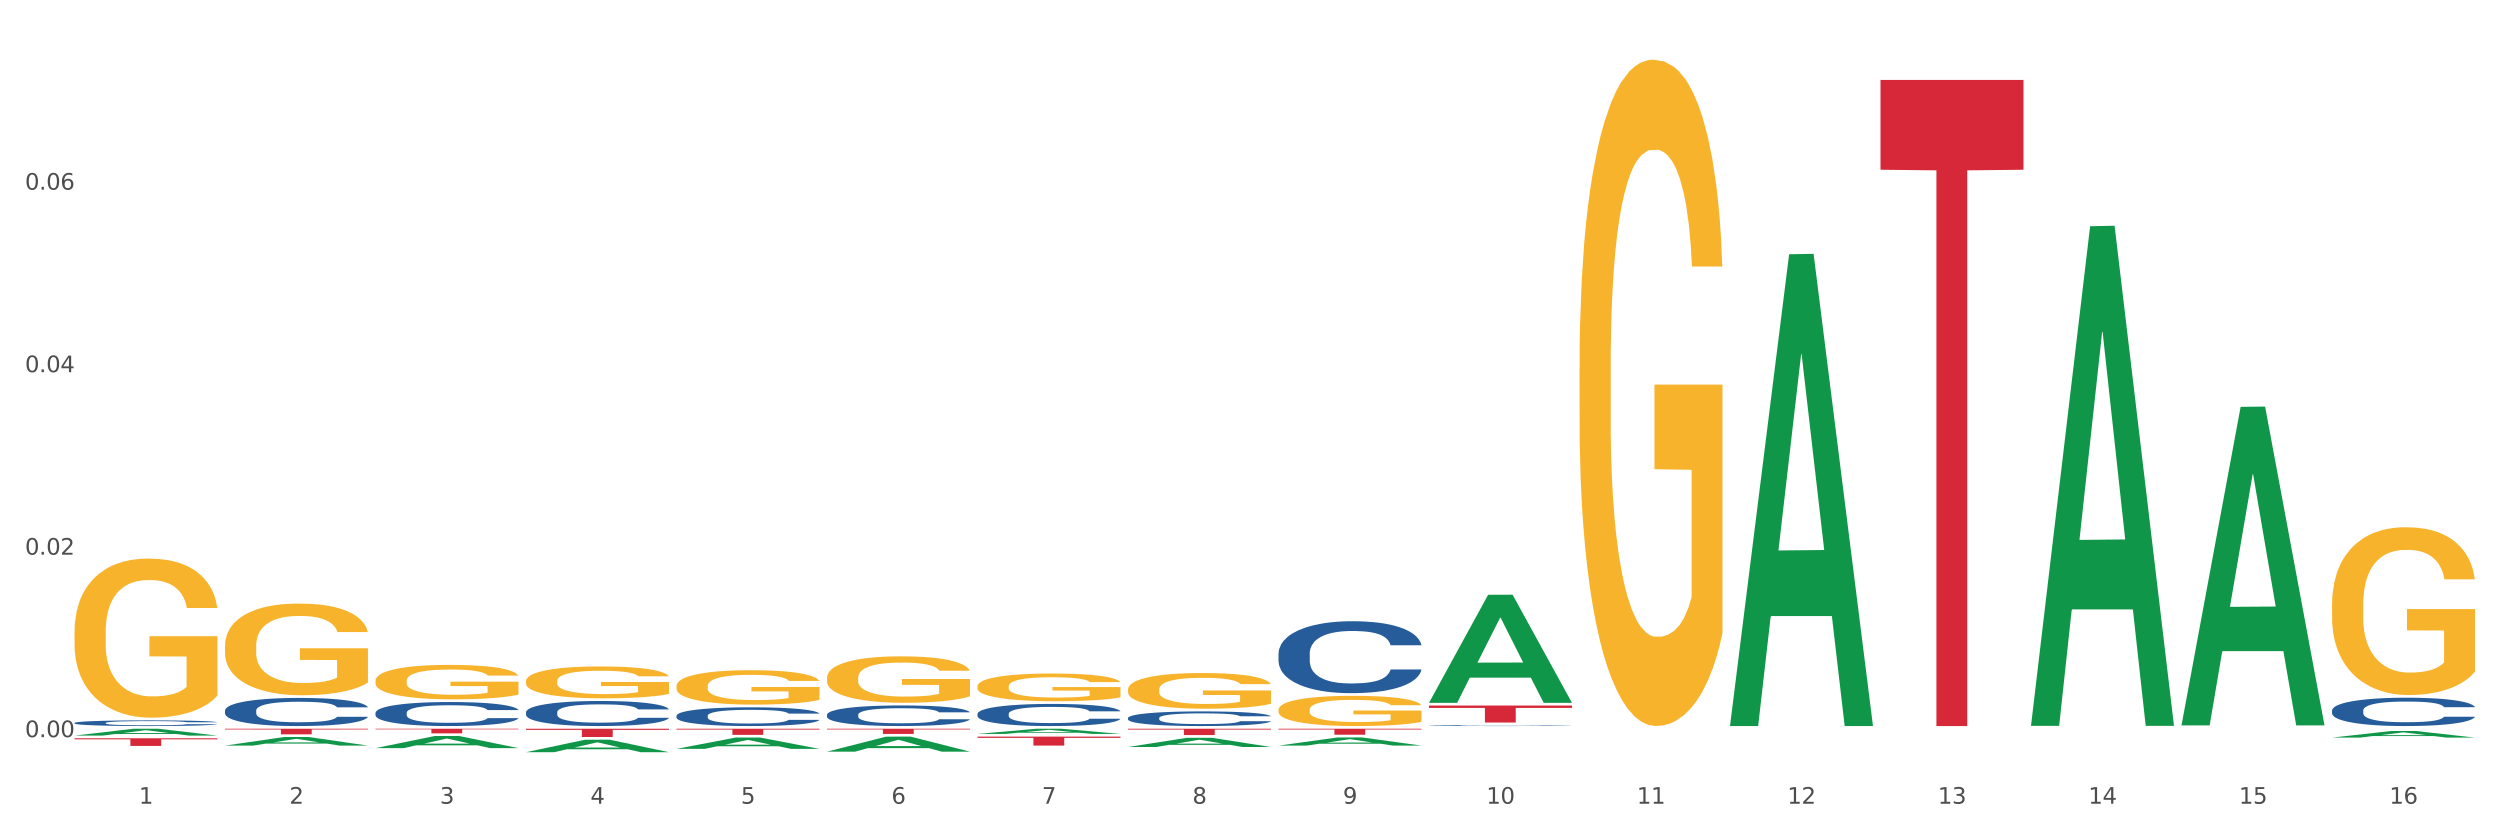 <?xml version="1.0" encoding="utf-8" standalone="no"?>
<!DOCTYPE svg PUBLIC "-//W3C//DTD SVG 1.1//EN"
  "http://www.w3.org/Graphics/SVG/1.1/DTD/svg11.dtd">
<svg xmlns:xlink="http://www.w3.org/1999/xlink" width="1080pt" height="360pt" viewBox="0 0 1080 360" xmlns="http://www.w3.org/2000/svg" version="1.1">
 <rect x="0" y="0" width="1080" height="360" fill="#333333" stroke="none"/>
 <defs>
  <style type="text/css">*{stroke-linejoin: round; stroke-linecap: butt}</style>
 </defs>
 <g id="figure_1">
  <g id="patch_1">
   <path d="M 0 360 
L 1080 360 
L 1080 0 
L 0 0 
z
" style="fill: #ffffff; stroke: #ffffff; stroke-linejoin: miter"/>
  </g>
  <g id="axes_1">
   <g id="matplotlib.axis_1">
    <g id="xtick_1">
     <g id="text_1">
      <!-- 1 -->
      <g style="fill: #4d4d4d" transform="translate(60.004 347.204) scale(0.096 -0.096)">
       <defs>
        <path id="DejaVuSans-31" d="M 794 531 
L 1825 531 
L 1825 4091 
L 703 3866 
L 703 4441 
L 1819 4666 
L 2450 4666 
L 2450 531 
L 3481 531 
L 3481 0 
L 794 0 
L 794 531 
z
" transform="scale(0.016)"/>
       </defs>
       <use xlink:href="#DejaVuSans-31"/>
      </g>
     </g>
    </g>
    <g id="xtick_2">
     <g id="text_2">
      <!-- 2 -->
      <g style="fill: #4d4d4d" transform="translate(125.021 347.204) scale(0.096 -0.096)">
       <defs>
        <path id="DejaVuSans-32" d="M 1228 531 
L 3431 531 
L 3431 0 
L 469 0 
L 469 531 
Q 828 903 1448 1529 
Q 2069 2156 2228 2338 
Q 2531 2678 2651 2914 
Q 2772 3150 2772 3378 
Q 2772 3750 2511 3984 
Q 2250 4219 1831 4219 
Q 1534 4219 1204 4116 
Q 875 4013 500 3803 
L 500 4441 
Q 881 4594 1212 4672 
Q 1544 4750 1819 4750 
Q 2544 4750 2975 4387 
Q 3406 4025 3406 3419 
Q 3406 3131 3298 2873 
Q 3191 2616 2906 2266 
Q 2828 2175 2409 1742 
Q 1991 1309 1228 531 
z
" transform="scale(0.016)"/>
       </defs>
       <use xlink:href="#DejaVuSans-32"/>
      </g>
     </g>
    </g>
    <g id="xtick_3">
     <g id="text_3">
      <!-- 3 -->
      <g style="fill: #4d4d4d" transform="translate(190.039 347.204) scale(0.096 -0.096)">
       <defs>
        <path id="DejaVuSans-33" d="M 2597 2516 
Q 3050 2419 3304 2112 
Q 3559 1806 3559 1356 
Q 3559 666 3084 287 
Q 2609 -91 1734 -91 
Q 1441 -91 1130 -33 
Q 819 25 488 141 
L 488 750 
Q 750 597 1062 519 
Q 1375 441 1716 441 
Q 2309 441 2620 675 
Q 2931 909 2931 1356 
Q 2931 1769 2642 2001 
Q 2353 2234 1838 2234 
L 1294 2234 
L 1294 2753 
L 1863 2753 
Q 2328 2753 2575 2939 
Q 2822 3125 2822 3475 
Q 2822 3834 2567 4026 
Q 2313 4219 1838 4219 
Q 1578 4219 1281 4162 
Q 984 4106 628 3988 
L 628 4550 
Q 988 4650 1302 4700 
Q 1616 4750 1894 4750 
Q 2613 4750 3031 4423 
Q 3450 4097 3450 3541 
Q 3450 3153 3228 2886 
Q 3006 2619 2597 2516 
z
" transform="scale(0.016)"/>
       </defs>
       <use xlink:href="#DejaVuSans-33"/>
      </g>
     </g>
    </g>
    <g id="xtick_4">
     <g id="text_4">
      <!-- 4 -->
      <g style="fill: #4d4d4d" transform="translate(255.056 347.204) scale(0.096 -0.096)">
       <defs>
        <path id="DejaVuSans-34" d="M 2419 4116 
L 825 1625 
L 2419 1625 
L 2419 4116 
z
M 2253 4666 
L 3047 4666 
L 3047 1625 
L 3713 1625 
L 3713 1100 
L 3047 1100 
L 3047 0 
L 2419 0 
L 2419 1100 
L 313 1100 
L 313 1709 
L 2253 4666 
z
" transform="scale(0.016)"/>
       </defs>
       <use xlink:href="#DejaVuSans-34"/>
      </g>
     </g>
    </g>
    <g id="xtick_5">
     <g id="text_5">
      <!-- 5 -->
      <g style="fill: #4d4d4d" transform="translate(320.073 347.204) scale(0.096 -0.096)">
       <defs>
        <path id="DejaVuSans-35" d="M 691 4666 
L 3169 4666 
L 3169 4134 
L 1269 4134 
L 1269 2991 
Q 1406 3038 1543 3061 
Q 1681 3084 1819 3084 
Q 2600 3084 3056 2656 
Q 3513 2228 3513 1497 
Q 3513 744 3044 326 
Q 2575 -91 1722 -91 
Q 1428 -91 1123 -41 
Q 819 9 494 109 
L 494 744 
Q 775 591 1075 516 
Q 1375 441 1709 441 
Q 2250 441 2565 725 
Q 2881 1009 2881 1497 
Q 2881 1984 2565 2268 
Q 2250 2553 1709 2553 
Q 1456 2553 1204 2497 
Q 953 2441 691 2322 
L 691 4666 
z
" transform="scale(0.016)"/>
       </defs>
       <use xlink:href="#DejaVuSans-35"/>
      </g>
     </g>
    </g>
    <g id="xtick_6">
     <g id="text_6">
      <!-- 6 -->
      <g style="fill: #4d4d4d" transform="translate(385.09 347.204) scale(0.096 -0.096)">
       <defs>
        <path id="DejaVuSans-36" d="M 2113 2584 
Q 1688 2584 1439 2293 
Q 1191 2003 1191 1497 
Q 1191 994 1439 701 
Q 1688 409 2113 409 
Q 2538 409 2786 701 
Q 3034 994 3034 1497 
Q 3034 2003 2786 2293 
Q 2538 2584 2113 2584 
z
M 3366 4563 
L 3366 3988 
Q 3128 4100 2886 4159 
Q 2644 4219 2406 4219 
Q 1781 4219 1451 3797 
Q 1122 3375 1075 2522 
Q 1259 2794 1537 2939 
Q 1816 3084 2150 3084 
Q 2853 3084 3261 2657 
Q 3669 2231 3669 1497 
Q 3669 778 3244 343 
Q 2819 -91 2113 -91 
Q 1303 -91 875 529 
Q 447 1150 447 2328 
Q 447 3434 972 4092 
Q 1497 4750 2381 4750 
Q 2619 4750 2861 4703 
Q 3103 4656 3366 4563 
z
" transform="scale(0.016)"/>
       </defs>
       <use xlink:href="#DejaVuSans-36"/>
      </g>
     </g>
    </g>
    <g id="xtick_7">
     <g id="text_7">
      <!-- 7 -->
      <g style="fill: #4d4d4d" transform="translate(450.108 347.204) scale(0.096 -0.096)">
       <defs>
        <path id="DejaVuSans-37" d="M 525 4666 
L 3525 4666 
L 3525 4397 
L 1831 0 
L 1172 0 
L 2766 4134 
L 525 4134 
L 525 4666 
z
" transform="scale(0.016)"/>
       </defs>
       <use xlink:href="#DejaVuSans-37"/>
      </g>
     </g>
    </g>
    <g id="xtick_8">
     <g id="text_8">
      <!-- 8 -->
      <g style="fill: #4d4d4d" transform="translate(515.125 347.204) scale(0.096 -0.096)">
       <defs>
        <path id="DejaVuSans-38" d="M 2034 2216 
Q 1584 2216 1326 1975 
Q 1069 1734 1069 1313 
Q 1069 891 1326 650 
Q 1584 409 2034 409 
Q 2484 409 2743 651 
Q 3003 894 3003 1313 
Q 3003 1734 2745 1975 
Q 2488 2216 2034 2216 
z
M 1403 2484 
Q 997 2584 770 2862 
Q 544 3141 544 3541 
Q 544 4100 942 4425 
Q 1341 4750 2034 4750 
Q 2731 4750 3128 4425 
Q 3525 4100 3525 3541 
Q 3525 3141 3298 2862 
Q 3072 2584 2669 2484 
Q 3125 2378 3379 2068 
Q 3634 1759 3634 1313 
Q 3634 634 3220 271 
Q 2806 -91 2034 -91 
Q 1263 -91 848 271 
Q 434 634 434 1313 
Q 434 1759 690 2068 
Q 947 2378 1403 2484 
z
M 1172 3481 
Q 1172 3119 1398 2916 
Q 1625 2713 2034 2713 
Q 2441 2713 2670 2916 
Q 2900 3119 2900 3481 
Q 2900 3844 2670 4047 
Q 2441 4250 2034 4250 
Q 1625 4250 1398 4047 
Q 1172 3844 1172 3481 
z
" transform="scale(0.016)"/>
       </defs>
       <use xlink:href="#DejaVuSans-38"/>
      </g>
     </g>
    </g>
    <g id="xtick_9">
     <g id="text_9">
      <!-- 9 -->
      <g style="fill: #4d4d4d" transform="translate(580.142 347.204) scale(0.096 -0.096)">
       <defs>
        <path id="DejaVuSans-39" d="M 703 97 
L 703 672 
Q 941 559 1184 500 
Q 1428 441 1663 441 
Q 2288 441 2617 861 
Q 2947 1281 2994 2138 
Q 2813 1869 2534 1725 
Q 2256 1581 1919 1581 
Q 1219 1581 811 2004 
Q 403 2428 403 3163 
Q 403 3881 828 4315 
Q 1253 4750 1959 4750 
Q 2769 4750 3195 4129 
Q 3622 3509 3622 2328 
Q 3622 1225 3098 567 
Q 2575 -91 1691 -91 
Q 1453 -91 1209 -44 
Q 966 3 703 97 
z
M 1959 2075 
Q 2384 2075 2632 2365 
Q 2881 2656 2881 3163 
Q 2881 3666 2632 3958 
Q 2384 4250 1959 4250 
Q 1534 4250 1286 3958 
Q 1038 3666 1038 3163 
Q 1038 2656 1286 2365 
Q 1534 2075 1959 2075 
z
" transform="scale(0.016)"/>
       </defs>
       <use xlink:href="#DejaVuSans-39"/>
      </g>
     </g>
    </g>
    <g id="xtick_10">
     <g id="text_10">
      <!-- 10 -->
      <g style="fill: #4d4d4d" transform="translate(642.105 347.204) scale(0.096 -0.096)">
       <defs>
        <path id="DejaVuSans-30" d="M 2034 4250 
Q 1547 4250 1301 3770 
Q 1056 3291 1056 2328 
Q 1056 1369 1301 889 
Q 1547 409 2034 409 
Q 2525 409 2770 889 
Q 3016 1369 3016 2328 
Q 3016 3291 2770 3770 
Q 2525 4250 2034 4250 
z
M 2034 4750 
Q 2819 4750 3233 4129 
Q 3647 3509 3647 2328 
Q 3647 1150 3233 529 
Q 2819 -91 2034 -91 
Q 1250 -91 836 529 
Q 422 1150 422 2328 
Q 422 3509 836 4129 
Q 1250 4750 2034 4750 
z
" transform="scale(0.016)"/>
       </defs>
       <use xlink:href="#DejaVuSans-31"/>
       <use xlink:href="#DejaVuSans-30" transform="translate(63.623 0)"/>
      </g>
     </g>
    </g>
    <g id="xtick_11">
     <g id="text_11">
      <!-- 11 -->
      <g style="fill: #4d4d4d" transform="translate(707.123 347.204) scale(0.096 -0.096)">
       <use xlink:href="#DejaVuSans-31"/>
       <use xlink:href="#DejaVuSans-31" transform="translate(63.623 0)"/>
      </g>
     </g>
    </g>
    <g id="xtick_12">
     <g id="text_12">
      <!-- 12 -->
      <g style="fill: #4d4d4d" transform="translate(772.14 347.204) scale(0.096 -0.096)">
       <use xlink:href="#DejaVuSans-31"/>
       <use xlink:href="#DejaVuSans-32" transform="translate(63.623 0)"/>
      </g>
     </g>
    </g>
    <g id="xtick_13">
     <g id="text_13">
      <!-- 13 -->
      <g style="fill: #4d4d4d" transform="translate(837.157 347.204) scale(0.096 -0.096)">
       <use xlink:href="#DejaVuSans-31"/>
       <use xlink:href="#DejaVuSans-33" transform="translate(63.623 0)"/>
      </g>
     </g>
    </g>
    <g id="xtick_14">
     <g id="text_14">
      <!-- 14 -->
      <g style="fill: #4d4d4d" transform="translate(902.174 347.204) scale(0.096 -0.096)">
       <use xlink:href="#DejaVuSans-31"/>
       <use xlink:href="#DejaVuSans-34" transform="translate(63.623 0)"/>
      </g>
     </g>
    </g>
    <g id="xtick_15">
     <g id="text_15">
      <!-- 15 -->
      <g style="fill: #4d4d4d" transform="translate(967.192 347.204) scale(0.096 -0.096)">
       <use xlink:href="#DejaVuSans-31"/>
       <use xlink:href="#DejaVuSans-35" transform="translate(63.623 0)"/>
      </g>
     </g>
    </g>
    <g id="xtick_16">
     <g id="text_16">
      <!-- 16 -->
      <g style="fill: #4d4d4d" transform="translate(1032.209 347.204) scale(0.096 -0.096)">
       <use xlink:href="#DejaVuSans-31"/>
       <use xlink:href="#DejaVuSans-36" transform="translate(63.623 0)"/>
      </g>
     </g>
    </g>
    <g id="xtick_17"/>
    <g id="xtick_18"/>
    <g id="xtick_19"/>
    <g id="xtick_20"/>
    <g id="xtick_21"/>
    <g id="xtick_22"/>
    <g id="xtick_23"/>
    <g id="xtick_24"/>
    <g id="xtick_25"/>
    <g id="xtick_26"/>
    <g id="xtick_27"/>
    <g id="xtick_28"/>
    <g id="xtick_29"/>
    <g id="xtick_30"/>
    <g id="xtick_31"/>
   </g>
   <g id="matplotlib.axis_2">
    <g id="ytick_1">
     <g id="text_17">
      <!-- 0.00 -->
      <g style="fill: #4d4d4d" transform="translate(10.8 318.453) scale(0.096 -0.096)">
       <defs>
        <path id="DejaVuSans-2e" d="M 684 794 
L 1344 794 
L 1344 0 
L 684 0 
L 684 794 
z
" transform="scale(0.016)"/>
       </defs>
       <use xlink:href="#DejaVuSans-30"/>
       <use xlink:href="#DejaVuSans-2e" transform="translate(63.623 0)"/>
       <use xlink:href="#DejaVuSans-30" transform="translate(95.41 0)"/>
       <use xlink:href="#DejaVuSans-30" transform="translate(159.033 0)"/>
      </g>
     </g>
    </g>
    <g id="ytick_2">
     <g id="text_18">
      <!-- 0.02 -->
      <g style="fill: #4d4d4d" transform="translate(10.8 239.616) scale(0.096 -0.096)">
       <use xlink:href="#DejaVuSans-30"/>
       <use xlink:href="#DejaVuSans-2e" transform="translate(63.623 0)"/>
       <use xlink:href="#DejaVuSans-30" transform="translate(95.41 0)"/>
       <use xlink:href="#DejaVuSans-32" transform="translate(159.033 0)"/>
      </g>
     </g>
    </g>
    <g id="ytick_3">
     <g id="text_19">
      <!-- 0.04 -->
      <g style="fill: #4d4d4d" transform="translate(10.8 160.78) scale(0.096 -0.096)">
       <use xlink:href="#DejaVuSans-30"/>
       <use xlink:href="#DejaVuSans-2e" transform="translate(63.623 0)"/>
       <use xlink:href="#DejaVuSans-30" transform="translate(95.41 0)"/>
       <use xlink:href="#DejaVuSans-34" transform="translate(159.033 0)"/>
      </g>
     </g>
    </g>
    <g id="ytick_4">
     <g id="text_20">
      <!-- 0.06 -->
      <g style="fill: #4d4d4d" transform="translate(10.8 81.943) scale(0.096 -0.096)">
       <use xlink:href="#DejaVuSans-30"/>
       <use xlink:href="#DejaVuSans-2e" transform="translate(63.623 0)"/>
       <use xlink:href="#DejaVuSans-30" transform="translate(95.41 0)"/>
       <use xlink:href="#DejaVuSans-36" transform="translate(159.033 0)"/>
      </g>
     </g>
    </g>
    <g id="ytick_5"/>
    <g id="ytick_6"/>
    <g id="ytick_7"/>
    <g id="ytick_8"/>
   </g>
   <g id="PolyCollection_1">
    <path d="M 32.175 317.78 
L 32.239 317.777 
L 57.709 314.809 
L 68.28 314.806 
L 93.941 317.785 
L 81.715 317.785 
L 76.176 317.091 
L 49.877 317.091 
L 49.686 317.103 
L 44.337 317.785 
L 32.175 317.785 
L 32.175 317.78 
L 53.188 316.677 
L 72.864 316.675 
L 63.122 315.441 
L 62.995 315.435 
L 62.867 315.444 
L 53.125 316.675 
L 53.188 316.677 
L 32.175 317.78 
z
" clip-path="url(#p3939aa33b5)" style="fill: #109648"/>
    <path d="M 812.382 34.542 
L 874.148 34.542 
L 874.148 73.328 
L 849.852 73.591 
L 849.852 313.65 
L 836.532 313.65 
L 836.532 73.591 
L 812.382 73.328 
L 812.382 34.804 
L 812.382 34.542 
z
" clip-path="url(#p3939aa33b5)" style="fill: #d62839"/>
    <path d="M 617.33 304.795 
L 679.097 304.795 
L 679.097 305.815 
L 654.8 305.821 
L 654.8 312.133 
L 641.481 312.133 
L 641.481 305.821 
L 617.33 305.815 
L 617.33 304.802 
L 617.33 304.795 
z
" clip-path="url(#p3939aa33b5)" style="fill: #d62839"/>
    <path d="M 552.313 314.806 
L 614.079 314.806 
L 614.079 315.168 
L 589.783 315.171 
L 589.783 317.414 
L 576.463 317.414 
L 576.463 315.171 
L 552.313 315.168 
L 552.313 314.808 
L 552.313 314.806 
z
" clip-path="url(#p3939aa33b5)" style="fill: #d62839"/>
    <path d="M 487.296 314.806 
L 549.062 314.806 
L 549.062 315.189 
L 524.765 315.191 
L 524.765 317.561 
L 511.446 317.561 
L 511.446 315.191 
L 487.296 315.189 
L 487.296 314.808 
L 487.296 314.806 
z
" clip-path="url(#p3939aa33b5)" style="fill: #d62839"/>
    <path d="M 422.278 318.209 
L 484.045 318.209 
L 484.045 318.75 
L 459.748 318.754 
L 459.748 322.101 
L 446.429 322.101 
L 446.429 318.754 
L 422.278 318.75 
L 422.278 318.213 
L 422.278 318.209 
z
" clip-path="url(#p3939aa33b5)" style="fill: #d62839"/>
    <path d="M 357.261 314.806 
L 419.028 314.806 
L 419.028 315.12 
L 394.731 315.122 
L 394.731 317.065 
L 381.412 317.065 
L 381.412 315.122 
L 357.261 315.12 
L 357.261 314.808 
L 357.261 314.806 
z
" clip-path="url(#p3939aa33b5)" style="fill: #d62839"/>
    <path d="M 292.244 314.806 
L 354.01 314.806 
L 354.01 315.176 
L 329.714 315.178 
L 329.714 317.466 
L 316.394 317.466 
L 316.394 315.178 
L 292.244 315.176 
L 292.244 314.808 
L 292.244 314.806 
z
" clip-path="url(#p3939aa33b5)" style="fill: #d62839"/>
    <path d="M 227.227 314.806 
L 288.993 314.806 
L 288.993 315.304 
L 264.696 315.308 
L 264.696 318.392 
L 251.377 318.392 
L 251.377 315.308 
L 227.227 315.304 
L 227.227 314.809 
L 227.227 314.806 
z
" clip-path="url(#p3939aa33b5)" style="fill: #d62839"/>
    <path d="M 162.209 314.806 
L 223.976 314.806 
L 223.976 315.082 
L 199.679 315.084 
L 199.679 316.797 
L 186.36 316.797 
L 186.36 315.084 
L 162.209 315.082 
L 162.209 314.808 
L 162.209 314.806 
z
" clip-path="url(#p3939aa33b5)" style="fill: #d62839"/>
    <path d="M 32.175 273.07 
L 32.248 273.007 
L 32.248 270.747 
L 32.394 268.801 
L 33.123 264.094 
L 34.217 260.202 
L 35.019 258.131 
L 35.821 256.436 
L 36.769 254.741 
L 37.936 252.984 
L 40.051 250.41 
L 41.363 249.092 
L 42.968 247.711 
L 45.885 245.702 
L 47.999 244.573 
L 50.187 243.631 
L 53.76 242.501 
L 56.094 241.999 
L 58.573 241.622 
L 61.563 241.371 
L 63.824 241.309 
L 68.783 241.497 
L 73.012 242.062 
L 75.054 242.501 
L 77.679 243.254 
L 79.065 243.757 
L 81.326 244.761 
L 83.659 246.079 
L 85.263 247.209 
L 87.67 249.343 
L 89.493 251.477 
L 91.17 254.113 
L 92.045 255.934 
L 92.702 257.629 
L 93.285 259.574 
L 93.868 262.65 
L 80.742 262.65 
L 80.232 260.453 
L 79.43 258.382 
L 78.263 256.373 
L 77.242 255.118 
L 75.492 253.549 
L 73.887 252.544 
L 72.21 251.791 
L 70.168 251.163 
L 68.564 250.849 
L 66.303 250.598 
L 61.855 250.661 
L 58.865 251.163 
L 56.823 251.791 
L 55.511 252.356 
L 54.344 252.984 
L 53.031 253.862 
L 51.5 255.181 
L 50.406 256.373 
L 49.312 257.88 
L 48.437 259.386 
L 47.635 261.144 
L 46.979 263.027 
L 46.468 264.972 
L 46.031 267.358 
L 45.666 271.312 
L 45.666 279.911 
L 45.812 281.857 
L 46.176 284.431 
L 46.614 286.377 
L 47.343 288.699 
L 47.999 290.268 
L 49.239 292.528 
L 50.625 294.411 
L 51.719 295.604 
L 52.812 296.608 
L 54.708 297.989 
L 56.823 299.119 
L 58.646 299.809 
L 61.126 300.437 
L 62.803 300.688 
L 64.261 300.814 
L 67.835 300.814 
L 70.387 300.625 
L 73.231 300.186 
L 75.419 299.621 
L 77.242 298.93 
L 79.284 297.801 
L 80.596 296.734 
L 80.596 283.615 
L 64.553 283.552 
L 64.553 274.827 
L 93.941 274.827 
L 93.941 300.437 
L 92.702 301.755 
L 91.316 302.948 
L 89.858 304.015 
L 87.67 305.333 
L 85.045 306.588 
L 82.711 307.467 
L 80.232 308.22 
L 77.315 308.911 
L 73.523 309.538 
L 71.189 309.789 
L 68.272 309.978 
L 64.845 310.041 
L 61.855 309.915 
L 58.938 309.601 
L 55.875 309.036 
L 52.885 308.22 
L 50.625 307.404 
L 48.364 306.4 
L 45.958 305.082 
L 44.062 303.826 
L 42.603 302.697 
L 40.999 301.253 
L 39.249 299.37 
L 37.936 297.675 
L 36.769 295.918 
L 35.529 293.658 
L 34.654 291.712 
L 33.779 289.264 
L 33.269 287.444 
L 32.685 284.619 
L 32.248 280.665 
L 32.175 273.07 
z
" clip-path="url(#p3939aa33b5)" style="fill: #f7b32b"/>
    <path d="M 97.192 314.806 
L 158.959 314.806 
L 158.959 315.143 
L 134.662 315.145 
L 134.662 317.232 
L 121.343 317.232 
L 121.343 315.145 
L 97.192 315.143 
L 97.192 314.808 
L 97.192 314.806 
z
" clip-path="url(#p3939aa33b5)" style="fill: #d62839"/>
    <path d="M 32.175 312.299 
L 32.248 312.297 
L 32.248 312.234 
L 32.467 312.149 
L 33.27 311.992 
L 34.292 311.873 
L 36.045 311.734 
L 36.994 311.676 
L 38.235 311.611 
L 40.79 311.506 
L 43.711 311.416 
L 45.755 311.367 
L 47.288 311.336 
L 50.72 311.28 
L 52.691 311.255 
L 54.735 311.235 
L 56.487 311.221 
L 59.408 311.206 
L 61.744 311.199 
L 64.445 311.197 
L 66.709 311.199 
L 69.702 311.208 
L 74.083 311.235 
L 75.762 311.25 
L 78.025 311.277 
L 80.362 311.313 
L 82.26 311.349 
L 84.45 311.401 
L 86.713 311.468 
L 88.904 311.553 
L 90.437 311.631 
L 91.678 311.714 
L 92.773 311.815 
L 93.576 311.925 
L 93.941 312.017 
L 80.581 312.017 
L 80.216 311.934 
L 79.485 311.844 
L 78.755 311.784 
L 77.952 311.734 
L 76.711 311.678 
L 75.616 311.643 
L 73.791 311.6 
L 72.111 311.573 
L 70.724 311.557 
L 69.045 311.544 
L 65.468 311.531 
L 62.912 311.531 
L 61.306 311.535 
L 59.335 311.546 
L 57.655 311.562 
L 55.684 311.589 
L 54.151 311.618 
L 52.618 311.656 
L 51.742 311.683 
L 50.427 311.732 
L 49.551 311.772 
L 48.383 311.842 
L 47.726 311.891 
L 46.558 312.019 
L 46.047 312.113 
L 45.828 312.178 
L 45.682 312.25 
L 45.682 312.599 
L 46.12 312.756 
L 46.485 312.823 
L 47.069 312.899 
L 48.164 312.998 
L 49.77 313.094 
L 51.45 313.164 
L 52.837 313.206 
L 54.151 313.237 
L 55.465 313.262 
L 57.071 313.285 
L 58.386 313.298 
L 60.357 313.311 
L 62.693 313.318 
L 64.518 313.318 
L 68.242 313.307 
L 69.921 313.296 
L 71.527 313.28 
L 73.28 313.255 
L 74.667 313.229 
L 75.47 313.208 
L 76.784 313.166 
L 77.806 313.121 
L 78.682 313.069 
L 79.266 313.025 
L 79.923 312.957 
L 80.435 312.881 
L 80.581 312.841 
L 93.941 312.841 
L 93.649 312.922 
L 93.138 313 
L 92.116 313.105 
L 91.313 313.166 
L 90.072 313.24 
L 88.758 313.302 
L 86.932 313.372 
L 85.253 313.423 
L 83.501 313.468 
L 81.603 313.509 
L 78.171 313.565 
L 76.93 313.58 
L 74.302 313.607 
L 72.257 313.623 
L 69.264 313.638 
L 66.198 313.647 
L 62.985 313.65 
L 60.138 313.645 
L 56.998 313.632 
L 55.027 313.618 
L 52.837 313.598 
L 50.281 313.567 
L 47.872 313.529 
L 45.609 313.484 
L 43.492 313.432 
L 41.52 313.374 
L 38.965 313.278 
L 37.067 313.184 
L 35.679 313.096 
L 34.73 313.022 
L 33.781 312.928 
L 33.27 312.863 
L 32.467 312.707 
L 32.175 312.561 
L 32.175 312.299 
z
" clip-path="url(#p3939aa33b5)" style="fill: #255c99"/>
    <path d="M 97.192 306.965 
L 97.265 306.954 
L 97.265 306.643 
L 97.484 306.222 
L 98.287 305.446 
L 99.31 304.858 
L 101.062 304.171 
L 102.011 303.883 
L 103.252 303.561 
L 105.807 303.04 
L 108.728 302.597 
L 110.772 302.353 
L 112.305 302.198 
L 115.737 301.921 
L 117.708 301.799 
L 119.752 301.699 
L 121.505 301.632 
L 124.425 301.555 
L 126.761 301.522 
L 129.463 301.51 
L 131.726 301.522 
L 134.719 301.566 
L 139.1 301.699 
L 140.779 301.777 
L 143.042 301.91 
L 145.379 302.087 
L 147.277 302.264 
L 149.467 302.519 
L 151.731 302.852 
L 153.921 303.273 
L 155.454 303.661 
L 156.695 304.071 
L 157.79 304.57 
L 158.594 305.113 
L 158.959 305.568 
L 145.598 305.568 
L 145.233 305.158 
L 144.503 304.714 
L 143.773 304.415 
L 142.969 304.171 
L 141.728 303.894 
L 140.633 303.717 
L 138.808 303.506 
L 137.129 303.373 
L 135.741 303.295 
L 134.062 303.229 
L 130.485 303.162 
L 127.929 303.162 
L 126.323 303.184 
L 124.352 303.24 
L 122.673 303.318 
L 120.701 303.451 
L 119.168 303.595 
L 117.635 303.783 
L 116.759 303.916 
L 115.445 304.16 
L 114.569 304.36 
L 113.4 304.703 
L 112.743 304.947 
L 111.575 305.579 
L 111.064 306.045 
L 110.845 306.366 
L 110.699 306.721 
L 110.699 308.45 
L 111.137 309.226 
L 111.502 309.559 
L 112.086 309.936 
L 113.181 310.424 
L 114.788 310.9 
L 116.467 311.244 
L 117.854 311.455 
L 119.168 311.61 
L 120.482 311.732 
L 122.089 311.843 
L 123.403 311.909 
L 125.374 311.976 
L 127.71 312.009 
L 129.536 312.009 
L 133.259 311.953 
L 134.938 311.898 
L 136.545 311.82 
L 138.297 311.699 
L 139.684 311.565 
L 140.487 311.466 
L 141.801 311.255 
L 142.823 311.033 
L 143.7 310.778 
L 144.284 310.557 
L 144.941 310.224 
L 145.452 309.847 
L 145.598 309.648 
L 158.959 309.648 
L 158.667 310.047 
L 158.156 310.435 
L 157.133 310.956 
L 156.33 311.255 
L 155.089 311.621 
L 153.775 311.931 
L 151.95 312.275 
L 150.27 312.53 
L 148.518 312.752 
L 146.62 312.951 
L 143.188 313.228 
L 141.947 313.306 
L 139.319 313.439 
L 137.275 313.517 
L 134.281 313.594 
L 131.215 313.639 
L 128.002 313.65 
L 125.155 313.627 
L 122.016 313.561 
L 120.044 313.494 
L 117.854 313.395 
L 115.299 313.239 
L 112.889 313.051 
L 110.626 312.829 
L 108.509 312.574 
L 106.538 312.286 
L 103.982 311.809 
L 102.084 311.344 
L 100.697 310.911 
L 99.748 310.546 
L 98.798 310.08 
L 98.287 309.758 
L 97.484 308.982 
L 97.192 308.262 
L 97.192 306.965 
z
" clip-path="url(#p3939aa33b5)" style="fill: #255c99"/>
    <path d="M 1007.434 306.911 
L 1007.507 306.9 
L 1007.507 306.587 
L 1007.726 306.163 
L 1008.529 305.381 
L 1009.551 304.788 
L 1011.303 304.095 
L 1012.252 303.805 
L 1013.493 303.481 
L 1016.049 302.956 
L 1018.969 302.509 
L 1021.013 302.263 
L 1022.547 302.106 
L 1025.978 301.827 
L 1027.949 301.704 
L 1029.994 301.604 
L 1031.746 301.537 
L 1034.666 301.458 
L 1037.003 301.425 
L 1039.704 301.414 
L 1041.967 301.425 
L 1044.961 301.469 
L 1049.341 301.604 
L 1051.021 301.682 
L 1053.284 301.816 
L 1055.62 301.995 
L 1057.518 302.173 
L 1059.709 302.43 
L 1061.972 302.766 
L 1064.162 303.19 
L 1065.696 303.581 
L 1066.937 303.995 
L 1068.032 304.498 
L 1068.835 305.045 
L 1069.2 305.503 
L 1055.839 305.503 
L 1055.474 305.09 
L 1054.744 304.643 
L 1054.014 304.341 
L 1053.211 304.095 
L 1051.97 303.816 
L 1050.875 303.637 
L 1049.049 303.425 
L 1047.37 303.291 
L 1045.983 303.213 
L 1044.304 303.146 
L 1040.726 303.079 
L 1038.171 303.079 
L 1036.565 303.101 
L 1034.593 303.157 
L 1032.914 303.235 
L 1030.943 303.369 
L 1029.41 303.514 
L 1027.876 303.704 
L 1027 303.838 
L 1025.686 304.084 
L 1024.81 304.285 
L 1023.642 304.632 
L 1022.985 304.878 
L 1021.817 305.515 
L 1021.306 305.984 
L 1021.086 306.308 
L 1020.94 306.666 
L 1020.94 308.409 
L 1021.379 309.191 
L 1021.744 309.526 
L 1022.328 309.906 
L 1023.423 310.398 
L 1025.029 310.878 
L 1026.708 311.225 
L 1028.095 311.437 
L 1029.41 311.594 
L 1030.724 311.716 
L 1032.33 311.828 
L 1033.644 311.895 
L 1035.615 311.962 
L 1037.952 311.996 
L 1039.777 311.996 
L 1043.501 311.94 
L 1045.18 311.884 
L 1046.786 311.806 
L 1048.538 311.683 
L 1049.925 311.549 
L 1050.728 311.448 
L 1052.043 311.236 
L 1053.065 311.012 
L 1053.941 310.755 
L 1054.525 310.532 
L 1055.182 310.197 
L 1055.693 309.817 
L 1055.839 309.616 
L 1069.2 309.616 
L 1068.908 310.018 
L 1068.397 310.409 
L 1067.375 310.934 
L 1066.572 311.236 
L 1065.33 311.605 
L 1064.016 311.918 
L 1062.191 312.264 
L 1060.512 312.521 
L 1058.76 312.745 
L 1056.861 312.946 
L 1053.43 313.225 
L 1052.189 313.303 
L 1049.56 313.437 
L 1047.516 313.516 
L 1044.523 313.594 
L 1041.456 313.638 
L 1038.244 313.65 
L 1035.396 313.627 
L 1032.257 313.56 
L 1030.286 313.493 
L 1028.095 313.393 
L 1025.54 313.236 
L 1023.131 313.046 
L 1020.867 312.823 
L 1018.75 312.566 
L 1016.779 312.275 
L 1014.224 311.795 
L 1012.325 311.325 
L 1010.938 310.89 
L 1009.989 310.521 
L 1009.04 310.051 
L 1008.529 309.727 
L 1007.726 308.945 
L 1007.434 308.219 
L 1007.434 306.911 
z
" clip-path="url(#p3939aa33b5)" style="fill: #255c99"/>
    <path d="M 617.33 313.451 
L 617.403 313.451 
L 617.403 313.442 
L 617.622 313.429 
L 618.425 313.406 
L 619.447 313.389 
L 621.2 313.368 
L 622.149 313.36 
L 623.39 313.35 
L 625.945 313.335 
L 628.866 313.322 
L 630.91 313.315 
L 632.443 313.31 
L 635.875 313.302 
L 637.846 313.298 
L 639.89 313.295 
L 641.642 313.293 
L 644.563 313.291 
L 646.899 313.29 
L 649.601 313.29 
L 651.864 313.29 
L 654.857 313.291 
L 659.238 313.295 
L 660.917 313.297 
L 663.18 313.301 
L 665.517 313.307 
L 667.415 313.312 
L 669.605 313.319 
L 671.869 313.329 
L 674.059 313.342 
L 675.592 313.353 
L 676.833 313.366 
L 677.928 313.38 
L 678.732 313.396 
L 679.097 313.41 
L 665.736 313.41 
L 665.371 313.398 
L 664.641 313.385 
L 663.91 313.376 
L 663.107 313.368 
L 661.866 313.36 
L 660.771 313.355 
L 658.946 313.349 
L 657.267 313.345 
L 655.879 313.343 
L 654.2 313.341 
L 650.623 313.339 
L 648.067 313.339 
L 646.461 313.339 
L 644.49 313.341 
L 642.811 313.343 
L 640.839 313.347 
L 639.306 313.351 
L 637.773 313.357 
L 636.897 313.361 
L 635.583 313.368 
L 634.707 313.374 
L 633.538 313.384 
L 632.881 313.392 
L 631.713 313.41 
L 631.202 313.424 
L 630.983 313.434 
L 630.837 313.444 
L 630.837 313.495 
L 631.275 313.518 
L 631.64 313.528 
L 632.224 313.539 
L 633.319 313.554 
L 634.926 313.568 
L 636.605 313.578 
L 637.992 313.585 
L 639.306 313.589 
L 640.62 313.593 
L 642.227 313.596 
L 643.541 313.598 
L 645.512 313.6 
L 647.848 313.601 
L 649.674 313.601 
L 653.397 313.599 
L 655.076 313.598 
L 656.683 313.595 
L 658.435 313.592 
L 659.822 313.588 
L 660.625 313.585 
L 661.939 313.579 
L 662.961 313.572 
L 663.837 313.564 
L 664.422 313.558 
L 665.079 313.548 
L 665.59 313.537 
L 665.736 313.531 
L 679.097 313.531 
L 678.805 313.543 
L 678.293 313.554 
L 677.271 313.57 
L 676.468 313.579 
L 675.227 313.589 
L 673.913 313.599 
L 672.088 313.609 
L 670.408 313.616 
L 668.656 313.623 
L 666.758 313.629 
L 663.326 313.637 
L 662.085 313.639 
L 659.457 313.643 
L 657.413 313.646 
L 654.419 313.648 
L 651.353 313.649 
L 648.14 313.65 
L 645.293 313.649 
L 642.154 313.647 
L 640.182 313.645 
L 637.992 313.642 
L 635.437 313.637 
L 633.027 313.632 
L 630.764 313.625 
L 628.647 313.618 
L 626.675 313.609 
L 624.12 313.595 
L 622.222 313.581 
L 620.835 313.568 
L 619.886 313.558 
L 618.936 313.544 
L 618.425 313.534 
L 617.622 313.511 
L 617.33 313.49 
L 617.33 313.451 
z
" clip-path="url(#p3939aa33b5)" style="fill: #255c99"/>
    <path d="M 552.313 282.332 
L 552.386 282.304 
L 552.386 281.509 
L 552.605 280.43 
L 553.408 278.444 
L 554.43 276.94 
L 556.182 275.18 
L 557.132 274.442 
L 558.373 273.619 
L 560.928 272.285 
L 563.848 271.15 
L 565.893 270.525 
L 567.426 270.128 
L 570.857 269.418 
L 572.829 269.106 
L 574.873 268.851 
L 576.625 268.68 
L 579.546 268.482 
L 581.882 268.397 
L 584.583 268.368 
L 586.847 268.397 
L 589.84 268.51 
L 594.221 268.851 
L 595.9 269.049 
L 598.163 269.39 
L 600.499 269.844 
L 602.398 270.298 
L 604.588 270.951 
L 606.851 271.802 
L 609.042 272.881 
L 610.575 273.874 
L 611.816 274.924 
L 612.911 276.202 
L 613.714 277.592 
L 614.079 278.756 
L 600.718 278.756 
L 600.353 277.706 
L 599.623 276.571 
L 598.893 275.804 
L 598.09 275.18 
L 596.849 274.47 
L 595.754 274.016 
L 593.929 273.477 
L 592.249 273.136 
L 590.862 272.938 
L 589.183 272.767 
L 585.605 272.597 
L 583.05 272.597 
L 581.444 272.654 
L 579.473 272.796 
L 577.793 272.994 
L 575.822 273.335 
L 574.289 273.704 
L 572.756 274.186 
L 571.88 274.527 
L 570.565 275.151 
L 569.689 275.662 
L 568.521 276.542 
L 567.864 277.167 
L 566.696 278.784 
L 566.185 279.976 
L 565.966 280.799 
L 565.82 281.708 
L 565.82 286.135 
L 566.258 288.122 
L 566.623 288.973 
L 567.207 289.938 
L 568.302 291.187 
L 569.908 292.408 
L 571.588 293.288 
L 572.975 293.827 
L 574.289 294.224 
L 575.603 294.536 
L 577.209 294.82 
L 578.523 294.99 
L 580.495 295.161 
L 582.831 295.246 
L 584.656 295.246 
L 588.38 295.104 
L 590.059 294.962 
L 591.665 294.763 
L 593.418 294.451 
L 594.805 294.111 
L 595.608 293.855 
L 596.922 293.316 
L 597.944 292.748 
L 598.82 292.095 
L 599.404 291.528 
L 600.061 290.676 
L 600.572 289.711 
L 600.718 289.201 
L 614.079 289.201 
L 613.787 290.222 
L 613.276 291.216 
L 612.254 292.55 
L 611.451 293.316 
L 610.21 294.252 
L 608.896 295.047 
L 607.07 295.927 
L 605.391 296.58 
L 603.639 297.147 
L 601.741 297.658 
L 598.309 298.368 
L 597.068 298.567 
L 594.44 298.907 
L 592.395 299.106 
L 589.402 299.304 
L 586.336 299.418 
L 583.123 299.446 
L 580.276 299.39 
L 577.136 299.219 
L 575.165 299.049 
L 572.975 298.794 
L 570.419 298.396 
L 568.01 297.914 
L 565.747 297.346 
L 563.629 296.693 
L 561.658 295.955 
L 559.103 294.735 
L 557.205 293.543 
L 555.817 292.436 
L 554.868 291.499 
L 553.919 290.307 
L 553.408 289.484 
L 552.605 287.498 
L 552.313 285.653 
L 552.313 282.332 
z
" clip-path="url(#p3939aa33b5)" style="fill: #255c99"/>
    <path d="M 487.296 310.166 
L 487.369 310.161 
L 487.369 309.999 
L 487.588 309.779 
L 488.391 309.375 
L 489.413 309.069 
L 491.165 308.711 
L 492.114 308.56 
L 493.356 308.393 
L 495.911 308.121 
L 498.831 307.89 
L 500.876 307.763 
L 502.409 307.682 
L 505.84 307.538 
L 507.811 307.474 
L 509.856 307.422 
L 511.608 307.388 
L 514.528 307.347 
L 516.865 307.33 
L 519.566 307.324 
L 521.829 307.33 
L 524.823 307.353 
L 529.203 307.422 
L 530.883 307.463 
L 533.146 307.532 
L 535.482 307.625 
L 537.38 307.717 
L 539.571 307.85 
L 541.834 308.023 
L 544.024 308.243 
L 545.558 308.445 
L 546.799 308.659 
L 547.894 308.919 
L 548.697 309.202 
L 549.062 309.438 
L 535.701 309.438 
L 535.336 309.225 
L 534.606 308.994 
L 533.876 308.838 
L 533.073 308.711 
L 531.832 308.566 
L 530.737 308.474 
L 528.911 308.364 
L 527.232 308.295 
L 525.845 308.254 
L 524.166 308.22 
L 520.588 308.185 
L 518.033 308.185 
L 516.427 308.196 
L 514.455 308.225 
L 512.776 308.266 
L 510.805 308.335 
L 509.272 308.41 
L 507.738 308.508 
L 506.862 308.578 
L 505.548 308.705 
L 504.672 308.809 
L 503.504 308.988 
L 502.847 309.115 
L 501.679 309.444 
L 501.168 309.687 
L 500.949 309.854 
L 500.803 310.039 
L 500.803 310.94 
L 501.241 311.345 
L 501.606 311.518 
L 502.19 311.714 
L 503.285 311.969 
L 504.891 312.217 
L 506.57 312.396 
L 507.957 312.506 
L 509.272 312.587 
L 510.586 312.65 
L 512.192 312.708 
L 513.506 312.743 
L 515.478 312.777 
L 517.814 312.795 
L 519.639 312.795 
L 523.363 312.766 
L 525.042 312.737 
L 526.648 312.697 
L 528.4 312.633 
L 529.787 312.564 
L 530.591 312.512 
L 531.905 312.402 
L 532.927 312.286 
L 533.803 312.153 
L 534.387 312.038 
L 535.044 311.865 
L 535.555 311.668 
L 535.701 311.564 
L 549.062 311.564 
L 548.77 311.772 
L 548.259 311.974 
L 547.237 312.246 
L 546.434 312.402 
L 545.193 312.593 
L 543.878 312.754 
L 542.053 312.933 
L 540.374 313.066 
L 538.622 313.182 
L 536.723 313.286 
L 533.292 313.43 
L 532.051 313.471 
L 529.422 313.54 
L 527.378 313.58 
L 524.385 313.621 
L 521.318 313.644 
L 518.106 313.65 
L 515.258 313.638 
L 512.119 313.603 
L 510.148 313.569 
L 507.957 313.517 
L 505.402 313.436 
L 502.993 313.338 
L 500.73 313.222 
L 498.612 313.089 
L 496.641 312.939 
L 494.086 312.691 
L 492.187 312.448 
L 490.8 312.223 
L 489.851 312.032 
L 488.902 311.79 
L 488.391 311.622 
L 487.588 311.218 
L 487.296 310.842 
L 487.296 310.166 
z
" clip-path="url(#p3939aa33b5)" style="fill: #255c99"/>
    <path d="M 422.278 308.387 
L 422.351 308.379 
L 422.351 308.134 
L 422.57 307.803 
L 423.374 307.192 
L 424.396 306.729 
L 426.148 306.188 
L 427.097 305.961 
L 428.338 305.708 
L 430.894 305.298 
L 433.814 304.949 
L 435.858 304.757 
L 437.391 304.635 
L 440.823 304.417 
L 442.794 304.321 
L 444.839 304.242 
L 446.591 304.19 
L 449.511 304.129 
L 451.847 304.102 
L 454.549 304.094 
L 456.812 304.102 
L 459.806 304.137 
L 464.186 304.242 
L 465.865 304.303 
L 468.129 304.408 
L 470.465 304.547 
L 472.363 304.687 
L 474.554 304.888 
L 476.817 305.15 
L 479.007 305.481 
L 480.54 305.787 
L 481.782 306.11 
L 482.877 306.502 
L 483.68 306.93 
L 484.045 307.288 
L 470.684 307.288 
L 470.319 306.965 
L 469.589 306.616 
L 468.859 306.38 
L 468.056 306.188 
L 466.814 305.97 
L 465.719 305.83 
L 463.894 305.665 
L 462.215 305.56 
L 460.828 305.499 
L 459.148 305.446 
L 455.571 305.394 
L 453.016 305.394 
L 451.409 305.411 
L 449.438 305.455 
L 447.759 305.516 
L 445.788 305.621 
L 444.254 305.734 
L 442.721 305.883 
L 441.845 305.987 
L 440.531 306.179 
L 439.655 306.337 
L 438.487 306.607 
L 437.83 306.799 
L 436.661 307.296 
L 436.15 307.663 
L 435.931 307.916 
L 435.785 308.195 
L 435.785 309.557 
L 436.223 310.168 
L 436.588 310.429 
L 437.172 310.726 
L 438.268 311.11 
L 439.874 311.485 
L 441.553 311.756 
L 442.94 311.922 
L 444.254 312.044 
L 445.569 312.14 
L 447.175 312.227 
L 448.489 312.28 
L 450.46 312.332 
L 452.797 312.358 
L 454.622 312.358 
L 458.345 312.314 
L 460.025 312.271 
L 461.631 312.21 
L 463.383 312.114 
L 464.77 312.009 
L 465.573 311.93 
L 466.887 311.765 
L 467.91 311.59 
L 468.786 311.389 
L 469.37 311.215 
L 470.027 310.953 
L 470.538 310.656 
L 470.684 310.499 
L 484.045 310.499 
L 483.753 310.813 
L 483.242 311.119 
L 482.22 311.529 
L 481.416 311.765 
L 480.175 312.053 
L 478.861 312.297 
L 477.036 312.568 
L 475.357 312.768 
L 473.604 312.943 
L 471.706 313.1 
L 468.275 313.318 
L 467.034 313.379 
L 464.405 313.484 
L 462.361 313.545 
L 459.367 313.606 
L 456.301 313.641 
L 453.089 313.65 
L 450.241 313.632 
L 447.102 313.58 
L 445.131 313.527 
L 442.94 313.449 
L 440.385 313.327 
L 437.976 313.178 
L 435.712 313.004 
L 433.595 312.803 
L 431.624 312.576 
L 429.068 312.201 
L 427.17 311.834 
L 425.783 311.494 
L 424.834 311.206 
L 423.885 310.84 
L 423.374 310.587 
L 422.57 309.976 
L 422.278 309.408 
L 422.278 308.387 
z
" clip-path="url(#p3939aa33b5)" style="fill: #255c99"/>
    <path d="M 357.261 308.751 
L 357.334 308.743 
L 357.334 308.515 
L 357.553 308.207 
L 358.356 307.638 
L 359.378 307.207 
L 361.131 306.704 
L 362.08 306.492 
L 363.321 306.257 
L 365.876 305.875 
L 368.797 305.55 
L 370.841 305.371 
L 372.374 305.257 
L 375.806 305.054 
L 377.777 304.965 
L 379.821 304.892 
L 381.574 304.843 
L 384.494 304.786 
L 386.83 304.762 
L 389.532 304.754 
L 391.795 304.762 
L 394.788 304.794 
L 399.169 304.892 
L 400.848 304.949 
L 403.111 305.046 
L 405.448 305.176 
L 407.346 305.306 
L 409.536 305.493 
L 411.8 305.737 
L 413.99 306.046 
L 415.523 306.33 
L 416.764 306.63 
L 417.859 306.996 
L 418.663 307.394 
L 419.028 307.727 
L 405.667 307.727 
L 405.302 307.427 
L 404.572 307.102 
L 403.842 306.882 
L 403.038 306.704 
L 401.797 306.5 
L 400.702 306.37 
L 398.877 306.216 
L 397.198 306.119 
L 395.81 306.062 
L 394.131 306.013 
L 390.554 305.964 
L 387.998 305.964 
L 386.392 305.981 
L 384.421 306.021 
L 382.742 306.078 
L 380.77 306.176 
L 379.237 306.281 
L 377.704 306.419 
L 376.828 306.517 
L 375.514 306.695 
L 374.638 306.842 
L 373.469 307.094 
L 372.812 307.272 
L 371.644 307.735 
L 371.133 308.077 
L 370.914 308.312 
L 370.768 308.572 
L 370.768 309.839 
L 371.206 310.408 
L 371.571 310.652 
L 372.155 310.928 
L 373.25 311.286 
L 374.857 311.635 
L 376.536 311.887 
L 377.923 312.041 
L 379.237 312.155 
L 380.551 312.244 
L 382.158 312.325 
L 383.472 312.374 
L 385.443 312.423 
L 387.779 312.447 
L 389.605 312.447 
L 393.328 312.407 
L 395.007 312.366 
L 396.614 312.309 
L 398.366 312.22 
L 399.753 312.122 
L 400.556 312.049 
L 401.87 311.895 
L 402.892 311.732 
L 403.769 311.546 
L 404.353 311.383 
L 405.01 311.139 
L 405.521 310.863 
L 405.667 310.717 
L 419.028 310.717 
L 418.736 311.009 
L 418.224 311.294 
L 417.202 311.676 
L 416.399 311.895 
L 415.158 312.163 
L 413.844 312.39 
L 412.019 312.642 
L 410.339 312.829 
L 408.587 312.992 
L 406.689 313.138 
L 403.257 313.341 
L 402.016 313.398 
L 399.388 313.495 
L 397.344 313.552 
L 394.35 313.609 
L 391.284 313.642 
L 388.071 313.65 
L 385.224 313.633 
L 382.085 313.585 
L 380.113 313.536 
L 377.923 313.463 
L 375.368 313.349 
L 372.958 313.211 
L 370.695 313.048 
L 368.578 312.862 
L 366.606 312.65 
L 364.051 312.301 
L 362.153 311.96 
L 360.766 311.643 
L 359.817 311.375 
L 358.867 311.034 
L 358.356 310.798 
L 357.553 310.229 
L 357.261 309.701 
L 357.261 308.751 
z
" clip-path="url(#p3939aa33b5)" style="fill: #255c99"/>
    <path d="M 292.244 309.193 
L 292.317 309.186 
L 292.317 308.979 
L 292.536 308.698 
L 293.339 308.181 
L 294.361 307.789 
L 296.113 307.331 
L 297.063 307.139 
L 298.304 306.925 
L 300.859 306.577 
L 303.78 306.282 
L 305.824 306.119 
L 307.357 306.016 
L 310.788 305.831 
L 312.76 305.75 
L 314.804 305.683 
L 316.556 305.639 
L 319.477 305.587 
L 321.813 305.565 
L 324.514 305.558 
L 326.778 305.565 
L 329.771 305.595 
L 334.152 305.683 
L 335.831 305.735 
L 338.094 305.824 
L 340.431 305.942 
L 342.329 306.06 
L 344.519 306.23 
L 346.782 306.452 
L 348.973 306.733 
L 350.506 306.991 
L 351.747 307.265 
L 352.842 307.597 
L 353.645 307.959 
L 354.01 308.262 
L 340.65 308.262 
L 340.284 307.989 
L 339.554 307.693 
L 338.824 307.494 
L 338.021 307.331 
L 336.78 307.146 
L 335.685 307.028 
L 333.86 306.888 
L 332.18 306.799 
L 330.793 306.747 
L 329.114 306.703 
L 325.536 306.659 
L 322.981 306.659 
L 321.375 306.673 
L 319.404 306.71 
L 317.724 306.762 
L 315.753 306.851 
L 314.22 306.947 
L 312.687 307.073 
L 311.811 307.161 
L 310.496 307.324 
L 309.62 307.457 
L 308.452 307.686 
L 307.795 307.848 
L 306.627 308.27 
L 306.116 308.58 
L 305.897 308.794 
L 305.751 309.031 
L 305.751 310.184 
L 306.189 310.701 
L 306.554 310.923 
L 307.138 311.174 
L 308.233 311.499 
L 309.839 311.817 
L 311.519 312.046 
L 312.906 312.186 
L 314.22 312.29 
L 315.534 312.371 
L 317.14 312.445 
L 318.455 312.489 
L 320.426 312.534 
L 322.762 312.556 
L 324.587 312.556 
L 328.311 312.519 
L 329.99 312.482 
L 331.596 312.43 
L 333.349 312.349 
L 334.736 312.26 
L 335.539 312.194 
L 336.853 312.053 
L 337.875 311.906 
L 338.751 311.736 
L 339.335 311.588 
L 339.992 311.366 
L 340.504 311.115 
L 340.65 310.982 
L 354.01 310.982 
L 353.718 311.248 
L 353.207 311.507 
L 352.185 311.854 
L 351.382 312.053 
L 350.141 312.297 
L 348.827 312.504 
L 347.001 312.733 
L 345.322 312.903 
L 343.57 313.051 
L 341.672 313.184 
L 338.24 313.369 
L 336.999 313.421 
L 334.371 313.509 
L 332.326 313.561 
L 329.333 313.613 
L 326.267 313.642 
L 323.054 313.65 
L 320.207 313.635 
L 317.067 313.591 
L 315.096 313.546 
L 312.906 313.48 
L 310.35 313.376 
L 307.941 313.251 
L 305.678 313.103 
L 303.561 312.933 
L 301.589 312.741 
L 299.034 312.423 
L 297.136 312.113 
L 295.748 311.824 
L 294.799 311.58 
L 293.85 311.27 
L 293.339 311.056 
L 292.536 310.538 
L 292.244 310.058 
L 292.244 309.193 
z
" clip-path="url(#p3939aa33b5)" style="fill: #255c99"/>
    <path d="M 32.175 318.941 
L 93.941 318.941 
L 93.941 319.399 
L 69.645 319.402 
L 69.645 322.231 
L 56.325 322.231 
L 56.325 319.402 
L 32.175 319.399 
L 32.175 318.945 
L 32.175 318.941 
z
" clip-path="url(#p3939aa33b5)" style="fill: #d62839"/>
    <path d="M 227.227 307.691 
L 227.3 307.681 
L 227.3 307.405 
L 227.519 307.029 
L 228.322 306.338 
L 229.344 305.814 
L 231.096 305.201 
L 232.045 304.944 
L 233.287 304.658 
L 235.842 304.193 
L 238.762 303.798 
L 240.807 303.581 
L 242.34 303.442 
L 245.771 303.195 
L 247.743 303.087 
L 249.787 302.998 
L 251.539 302.938 
L 254.459 302.869 
L 256.796 302.84 
L 259.497 302.83 
L 261.76 302.84 
L 264.754 302.879 
L 269.134 302.998 
L 270.814 303.067 
L 273.077 303.186 
L 275.413 303.344 
L 277.312 303.502 
L 279.502 303.729 
L 281.765 304.025 
L 283.955 304.401 
L 285.489 304.747 
L 286.73 305.112 
L 287.825 305.557 
L 288.628 306.041 
L 288.993 306.446 
L 275.632 306.446 
L 275.267 306.081 
L 274.537 305.685 
L 273.807 305.419 
L 273.004 305.201 
L 271.763 304.954 
L 270.668 304.796 
L 268.842 304.608 
L 267.163 304.49 
L 265.776 304.421 
L 264.097 304.361 
L 260.519 304.302 
L 257.964 304.302 
L 256.358 304.322 
L 254.386 304.371 
L 252.707 304.44 
L 250.736 304.559 
L 249.203 304.687 
L 247.669 304.855 
L 246.793 304.974 
L 245.479 305.191 
L 244.603 305.369 
L 243.435 305.676 
L 242.778 305.893 
L 241.61 306.456 
L 241.099 306.871 
L 240.88 307.158 
L 240.734 307.474 
L 240.734 309.015 
L 241.172 309.707 
L 241.537 310.004 
L 242.121 310.339 
L 243.216 310.774 
L 244.822 311.199 
L 246.501 311.505 
L 247.889 311.693 
L 249.203 311.832 
L 250.517 311.94 
L 252.123 312.039 
L 253.437 312.098 
L 255.409 312.158 
L 257.745 312.187 
L 259.57 312.187 
L 263.294 312.138 
L 264.973 312.088 
L 266.579 312.019 
L 268.331 311.911 
L 269.718 311.792 
L 270.522 311.703 
L 271.836 311.515 
L 272.858 311.318 
L 273.734 311.09 
L 274.318 310.893 
L 274.975 310.596 
L 275.486 310.26 
L 275.632 310.083 
L 288.993 310.083 
L 288.701 310.438 
L 288.19 310.784 
L 287.168 311.249 
L 286.365 311.515 
L 285.124 311.841 
L 283.809 312.118 
L 281.984 312.424 
L 280.305 312.652 
L 278.553 312.849 
L 276.654 313.027 
L 273.223 313.274 
L 271.982 313.343 
L 269.353 313.462 
L 267.309 313.531 
L 264.316 313.6 
L 261.249 313.64 
L 258.037 313.65 
L 255.19 313.63 
L 252.05 313.571 
L 250.079 313.511 
L 247.889 313.422 
L 245.333 313.284 
L 242.924 313.116 
L 240.661 312.918 
L 238.543 312.691 
L 236.572 312.434 
L 234.017 312.009 
L 232.118 311.594 
L 230.731 311.209 
L 229.782 310.883 
L 228.833 310.468 
L 228.322 310.181 
L 227.519 309.49 
L 227.227 308.847 
L 227.227 307.691 
z
" clip-path="url(#p3939aa33b5)" style="fill: #255c99"/>
    <path d="M 162.209 307.936 
L 162.282 307.927 
L 162.282 307.662 
L 162.502 307.302 
L 163.305 306.638 
L 164.327 306.136 
L 166.079 305.549 
L 167.028 305.302 
L 168.269 305.028 
L 170.825 304.582 
L 173.745 304.203 
L 175.789 303.995 
L 177.323 303.862 
L 180.754 303.625 
L 182.725 303.521 
L 184.77 303.436 
L 186.522 303.379 
L 189.442 303.313 
L 191.778 303.284 
L 194.48 303.275 
L 196.743 303.284 
L 199.737 303.322 
L 204.117 303.436 
L 205.796 303.502 
L 208.06 303.616 
L 210.396 303.767 
L 212.294 303.919 
L 214.485 304.137 
L 216.748 304.421 
L 218.938 304.781 
L 220.471 305.113 
L 221.713 305.463 
L 222.808 305.89 
L 223.611 306.354 
L 223.976 306.743 
L 210.615 306.743 
L 210.25 306.392 
L 209.52 306.013 
L 208.79 305.757 
L 207.987 305.549 
L 206.746 305.312 
L 205.65 305.16 
L 203.825 304.98 
L 202.146 304.866 
L 200.759 304.8 
L 199.079 304.743 
L 195.502 304.686 
L 192.947 304.686 
L 191.34 304.705 
L 189.369 304.753 
L 187.69 304.819 
L 185.719 304.933 
L 184.185 305.056 
L 182.652 305.217 
L 181.776 305.331 
L 180.462 305.539 
L 179.586 305.71 
L 178.418 306.003 
L 177.761 306.212 
L 176.592 306.752 
L 176.081 307.15 
L 175.862 307.425 
L 175.716 307.728 
L 175.716 309.206 
L 176.154 309.869 
L 176.519 310.153 
L 177.104 310.476 
L 178.199 310.892 
L 179.805 311.3 
L 181.484 311.594 
L 182.871 311.774 
L 184.185 311.906 
L 185.5 312.011 
L 187.106 312.105 
L 188.42 312.162 
L 190.391 312.219 
L 192.728 312.247 
L 194.553 312.247 
L 198.276 312.2 
L 199.956 312.153 
L 201.562 312.086 
L 203.314 311.982 
L 204.701 311.868 
L 205.504 311.783 
L 206.819 311.603 
L 207.841 311.414 
L 208.717 311.196 
L 209.301 311.006 
L 209.958 310.722 
L 210.469 310.4 
L 210.615 310.229 
L 223.976 310.229 
L 223.684 310.57 
L 223.173 310.902 
L 222.151 311.347 
L 221.348 311.603 
L 220.106 311.916 
L 218.792 312.181 
L 216.967 312.475 
L 215.288 312.693 
L 213.535 312.882 
L 211.637 313.053 
L 208.206 313.29 
L 206.965 313.356 
L 204.336 313.47 
L 202.292 313.536 
L 199.299 313.602 
L 196.232 313.64 
L 193.02 313.65 
L 190.172 313.631 
L 187.033 313.574 
L 185.062 313.517 
L 182.871 313.432 
L 180.316 313.299 
L 177.907 313.138 
L 175.643 312.949 
L 173.526 312.731 
L 171.555 312.484 
L 168.999 312.077 
L 167.101 311.679 
L 165.714 311.309 
L 164.765 310.997 
L 163.816 310.599 
L 163.305 310.324 
L 162.502 309.661 
L 162.209 309.045 
L 162.209 307.936 
z
" clip-path="url(#p3939aa33b5)" style="fill: #255c99"/>
    <path d="M 97.192 279.049 
L 97.265 279.013 
L 97.265 277.71 
L 97.411 276.589 
L 98.14 273.876 
L 99.234 271.633 
L 100.036 270.44 
L 100.838 269.463 
L 101.786 268.486 
L 102.953 267.474 
L 105.068 265.99 
L 106.381 265.231 
L 107.985 264.435 
L 110.902 263.277 
L 113.017 262.626 
L 115.204 262.084 
L 118.778 261.433 
L 121.111 261.143 
L 123.591 260.926 
L 126.58 260.782 
L 128.841 260.745 
L 133.8 260.854 
L 138.03 261.179 
L 140.071 261.433 
L 142.697 261.867 
L 144.082 262.156 
L 146.343 262.735 
L 148.676 263.495 
L 150.281 264.146 
L 152.687 265.375 
L 154.51 266.605 
L 156.188 268.125 
L 157.063 269.174 
L 157.719 270.15 
L 158.302 271.272 
L 158.886 273.044 
L 145.759 273.044 
L 145.249 271.778 
L 144.447 270.584 
L 143.28 269.427 
L 142.259 268.703 
L 140.509 267.799 
L 138.905 267.22 
L 137.227 266.786 
L 135.185 266.424 
L 133.581 266.244 
L 131.321 266.099 
L 126.872 266.135 
L 123.882 266.424 
L 121.84 266.786 
L 120.528 267.112 
L 119.361 267.474 
L 118.048 267.98 
L 116.517 268.74 
L 115.423 269.427 
L 114.329 270.295 
L 113.454 271.163 
L 112.652 272.176 
L 111.996 273.261 
L 111.485 274.382 
L 111.048 275.757 
L 110.683 278.036 
L 110.683 282.992 
L 110.829 284.113 
L 111.194 285.596 
L 111.631 286.717 
L 112.36 288.056 
L 113.017 288.96 
L 114.256 290.262 
L 115.642 291.347 
L 116.736 292.035 
L 117.83 292.613 
L 119.726 293.409 
L 121.84 294.06 
L 123.664 294.458 
L 126.143 294.82 
L 127.82 294.965 
L 129.279 295.037 
L 132.852 295.037 
L 135.404 294.928 
L 138.248 294.675 
L 140.436 294.35 
L 142.259 293.952 
L 144.301 293.301 
L 145.614 292.686 
L 145.614 285.126 
L 129.57 285.09 
L 129.57 280.062 
L 158.959 280.062 
L 158.959 294.82 
L 157.719 295.58 
L 156.333 296.267 
L 154.875 296.882 
L 152.687 297.641 
L 150.062 298.365 
L 147.728 298.871 
L 145.249 299.305 
L 142.332 299.703 
L 138.54 300.065 
L 136.206 300.21 
L 133.289 300.318 
L 129.862 300.354 
L 126.872 300.282 
L 123.955 300.101 
L 120.892 299.776 
L 117.903 299.305 
L 115.642 298.835 
L 113.381 298.256 
L 110.975 297.497 
L 109.079 296.773 
L 107.62 296.122 
L 106.016 295.29 
L 104.266 294.205 
L 102.953 293.228 
L 101.786 292.215 
L 100.547 290.913 
L 99.672 289.792 
L 98.797 288.381 
L 98.286 287.332 
L 97.703 285.704 
L 97.265 283.426 
L 97.192 279.049 
z
" clip-path="url(#p3939aa33b5)" style="fill: #f7b32b"/>
    <path d="M 617.33 303.551 
L 617.394 303.507 
L 642.865 256.949 
L 653.435 256.905 
L 679.097 303.639 
L 666.871 303.639 
L 661.331 292.756 
L 635.032 292.756 
L 634.841 292.931 
L 629.492 303.639 
L 617.33 303.639 
L 617.33 303.551 
L 638.343 286.261 
L 658.02 286.218 
L 648.277 266.866 
L 648.15 266.778 
L 648.022 266.91 
L 638.28 286.218 
L 638.343 286.261 
L 617.33 303.551 
z
" clip-path="url(#p3939aa33b5)" style="fill: #109648"/>
    <path d="M 747.365 313.267 
L 747.428 313.075 
L 772.899 109.839 
L 783.469 109.648 
L 809.131 313.65 
L 796.905 313.65 
L 791.365 266.145 
L 765.067 266.145 
L 764.876 266.911 
L 759.527 313.65 
L 747.365 313.65 
L 747.365 313.267 
L 768.378 237.795 
L 788.054 237.604 
L 778.312 153.13 
L 778.184 152.747 
L 778.057 153.321 
L 768.314 237.604 
L 768.378 237.795 
L 747.365 313.267 
z
" clip-path="url(#p3939aa33b5)" style="fill: #109648"/>
    <path d="M 877.399 313.169 
L 877.463 312.966 
L 902.933 97.724 
L 913.504 97.521 
L 939.166 313.574 
L 926.94 313.574 
L 921.4 263.263 
L 895.101 263.263 
L 894.91 264.075 
L 889.561 313.574 
L 877.399 313.574 
L 877.399 313.169 
L 898.412 233.239 
L 918.089 233.036 
L 908.346 143.572 
L 908.219 143.166 
L 908.091 143.775 
L 898.349 233.036 
L 898.412 233.239 
L 877.399 313.169 
z
" clip-path="url(#p3939aa33b5)" style="fill: #109648"/>
    <path d="M 942.416 313.106 
L 942.48 312.977 
L 967.951 175.763 
L 978.521 175.634 
L 1004.183 313.365 
L 991.957 313.365 
L 986.417 281.292 
L 960.118 281.292 
L 959.927 281.81 
L 954.579 313.365 
L 942.416 313.365 
L 942.416 313.106 
L 963.43 262.152 
L 983.106 262.023 
L 973.363 204.991 
L 973.236 204.732 
L 973.109 205.12 
L 963.366 262.023 
L 963.43 262.152 
L 942.416 313.106 
z
" clip-path="url(#p3939aa33b5)" style="fill: #109648"/>
    <path d="M 1007.434 318.645 
L 1007.497 318.642 
L 1032.968 315.783 
L 1043.538 315.78 
L 1069.2 318.651 
L 1056.974 318.651 
L 1051.434 317.982 
L 1025.136 317.982 
L 1024.945 317.993 
L 1019.596 318.651 
L 1007.434 318.651 
L 1007.434 318.645 
L 1028.447 317.583 
L 1048.123 317.58 
L 1038.38 316.392 
L 1038.253 316.386 
L 1038.126 316.394 
L 1028.383 317.58 
L 1028.447 317.583 
L 1007.434 318.645 
z
" clip-path="url(#p3939aa33b5)" style="fill: #109648"/>
    <path d="M 1007.434 261.261 
L 1007.507 261.195 
L 1007.507 258.811 
L 1007.652 256.759 
L 1008.382 251.793 
L 1009.475 247.688 
L 1010.278 245.504 
L 1011.08 243.716 
L 1012.028 241.928 
L 1013.195 240.075 
L 1015.309 237.36 
L 1016.622 235.97 
L 1018.226 234.513 
L 1021.143 232.394 
L 1023.258 231.203 
L 1025.446 230.21 
L 1029.019 229.018 
L 1031.353 228.488 
L 1033.832 228.091 
L 1036.822 227.826 
L 1039.083 227.76 
L 1044.041 227.959 
L 1048.271 228.554 
L 1050.313 229.018 
L 1052.938 229.812 
L 1054.324 230.342 
L 1056.584 231.401 
L 1058.918 232.792 
L 1060.522 233.983 
L 1062.929 236.235 
L 1064.752 238.486 
L 1066.429 241.266 
L 1067.304 243.186 
L 1067.96 244.974 
L 1068.544 247.026 
L 1069.127 250.271 
L 1056.001 250.271 
L 1055.49 247.953 
L 1054.688 245.768 
L 1053.521 243.65 
L 1052.5 242.326 
L 1050.75 240.67 
L 1049.146 239.611 
L 1047.469 238.817 
L 1045.427 238.155 
L 1043.823 237.824 
L 1041.562 237.559 
L 1037.114 237.625 
L 1034.124 238.155 
L 1032.082 238.817 
L 1030.769 239.413 
L 1029.602 240.075 
L 1028.29 241.001 
L 1026.758 242.392 
L 1025.665 243.65 
L 1024.571 245.239 
L 1023.696 246.828 
L 1022.893 248.682 
L 1022.237 250.668 
L 1021.727 252.72 
L 1021.289 255.236 
L 1020.925 259.407 
L 1020.925 268.478 
L 1021.07 270.53 
L 1021.435 273.245 
L 1021.873 275.297 
L 1022.602 277.747 
L 1023.258 279.402 
L 1024.498 281.785 
L 1025.883 283.772 
L 1026.977 285.03 
L 1028.071 286.089 
L 1029.967 287.546 
L 1032.082 288.737 
L 1033.905 289.466 
L 1036.384 290.128 
L 1038.062 290.392 
L 1039.52 290.525 
L 1043.093 290.525 
L 1045.646 290.326 
L 1048.49 289.863 
L 1050.677 289.267 
L 1052.5 288.539 
L 1054.542 287.347 
L 1055.855 286.221 
L 1055.855 272.384 
L 1039.812 272.318 
L 1039.812 263.115 
L 1069.2 263.115 
L 1069.2 290.128 
L 1067.96 291.518 
L 1066.575 292.776 
L 1065.116 293.901 
L 1062.929 295.292 
L 1060.303 296.616 
L 1057.97 297.543 
L 1055.49 298.337 
L 1052.573 299.066 
L 1048.781 299.728 
L 1046.448 299.993 
L 1043.531 300.191 
L 1040.103 300.257 
L 1037.114 300.125 
L 1034.197 299.794 
L 1031.134 299.198 
L 1028.144 298.337 
L 1025.883 297.477 
L 1023.623 296.417 
L 1021.216 295.027 
L 1019.32 293.703 
L 1017.862 292.511 
L 1016.257 290.988 
L 1014.507 289.002 
L 1013.195 287.215 
L 1012.028 285.361 
L 1010.788 282.977 
L 1009.913 280.925 
L 1009.038 278.343 
L 1008.527 276.423 
L 1007.944 273.443 
L 1007.507 269.272 
L 1007.434 261.261 
z
" clip-path="url(#p3939aa33b5)" style="fill: #f7b32b"/>
    <path d="M 162.209 294.111 
L 162.282 294.098 
L 162.282 293.608 
L 162.428 293.187 
L 163.157 292.167 
L 164.251 291.324 
L 165.054 290.876 
L 165.856 290.508 
L 166.804 290.141 
L 167.97 289.761 
L 170.085 289.203 
L 171.398 288.918 
L 173.002 288.619 
L 175.919 288.184 
L 178.034 287.939 
L 180.222 287.735 
L 183.795 287.49 
L 186.128 287.382 
L 188.608 287.3 
L 191.598 287.246 
L 193.858 287.232 
L 198.817 287.273 
L 203.047 287.395 
L 205.089 287.49 
L 207.714 287.654 
L 209.099 287.762 
L 211.36 287.98 
L 213.694 288.265 
L 215.298 288.51 
L 217.704 288.972 
L 219.528 289.435 
L 221.205 290.005 
L 222.08 290.4 
L 222.736 290.767 
L 223.32 291.188 
L 223.903 291.854 
L 210.777 291.854 
L 210.266 291.379 
L 209.464 290.93 
L 208.297 290.495 
L 207.276 290.223 
L 205.526 289.883 
L 203.922 289.666 
L 202.245 289.502 
L 200.203 289.367 
L 198.598 289.299 
L 196.338 289.244 
L 191.889 289.258 
L 188.9 289.367 
L 186.858 289.502 
L 185.545 289.625 
L 184.378 289.761 
L 183.066 289.951 
L 181.534 290.237 
L 180.44 290.495 
L 179.347 290.821 
L 178.471 291.147 
L 177.669 291.528 
L 177.013 291.936 
L 176.503 292.357 
L 176.065 292.874 
L 175.7 293.73 
L 175.7 295.593 
L 175.846 296.014 
L 176.211 296.572 
L 176.648 296.993 
L 177.378 297.496 
L 178.034 297.836 
L 179.274 298.326 
L 180.659 298.733 
L 181.753 298.992 
L 182.847 299.209 
L 184.743 299.508 
L 186.858 299.753 
L 188.681 299.903 
L 191.16 300.039 
L 192.837 300.093 
L 194.296 300.12 
L 197.869 300.12 
L 200.422 300.079 
L 203.266 299.984 
L 205.453 299.862 
L 207.276 299.712 
L 209.318 299.468 
L 210.631 299.236 
L 210.631 296.395 
L 194.588 296.381 
L 194.588 294.492 
L 223.976 294.492 
L 223.976 300.039 
L 222.736 300.324 
L 221.351 300.582 
L 219.892 300.813 
L 217.704 301.099 
L 215.079 301.371 
L 212.746 301.561 
L 210.266 301.724 
L 207.349 301.874 
L 203.557 302.01 
L 201.224 302.064 
L 198.307 302.105 
L 194.879 302.119 
L 191.889 302.091 
L 188.972 302.023 
L 185.91 301.901 
L 182.92 301.724 
L 180.659 301.548 
L 178.399 301.33 
L 175.992 301.045 
L 174.096 300.773 
L 172.638 300.528 
L 171.033 300.215 
L 169.283 299.807 
L 167.97 299.44 
L 166.804 299.06 
L 165.564 298.57 
L 164.689 298.149 
L 163.814 297.619 
L 163.303 297.224 
L 162.72 296.613 
L 162.282 295.756 
L 162.209 294.111 
z
" clip-path="url(#p3939aa33b5)" style="fill: #f7b32b"/>
    <path d="M 227.227 294.27 
L 227.3 294.257 
L 227.3 293.805 
L 227.445 293.415 
L 228.175 292.473 
L 229.269 291.693 
L 230.071 291.278 
L 230.873 290.939 
L 231.821 290.6 
L 232.988 290.248 
L 235.102 289.732 
L 236.415 289.468 
L 238.019 289.192 
L 240.936 288.79 
L 243.051 288.563 
L 245.239 288.375 
L 248.812 288.148 
L 251.146 288.048 
L 253.625 287.973 
L 256.615 287.922 
L 258.876 287.91 
L 263.834 287.947 
L 268.064 288.061 
L 270.106 288.148 
L 272.731 288.299 
L 274.117 288.4 
L 276.377 288.601 
L 278.711 288.865 
L 280.315 289.091 
L 282.722 289.519 
L 284.545 289.946 
L 286.222 290.474 
L 287.097 290.838 
L 287.753 291.178 
L 288.337 291.567 
L 288.92 292.183 
L 275.794 292.183 
L 275.283 291.743 
L 274.481 291.329 
L 273.315 290.926 
L 272.294 290.675 
L 270.543 290.361 
L 268.939 290.16 
L 267.262 290.009 
L 265.22 289.883 
L 263.616 289.82 
L 261.355 289.77 
L 256.907 289.783 
L 253.917 289.883 
L 251.875 290.009 
L 250.562 290.122 
L 249.396 290.248 
L 248.083 290.424 
L 246.552 290.688 
L 245.458 290.926 
L 244.364 291.228 
L 243.489 291.53 
L 242.687 291.882 
L 242.03 292.259 
L 241.52 292.648 
L 241.082 293.126 
L 240.718 293.918 
L 240.718 295.64 
L 240.863 296.03 
L 241.228 296.545 
L 241.666 296.935 
L 242.395 297.4 
L 243.051 297.714 
L 244.291 298.167 
L 245.676 298.544 
L 246.77 298.783 
L 247.864 298.984 
L 249.76 299.26 
L 251.875 299.486 
L 253.698 299.625 
L 256.177 299.75 
L 257.855 299.801 
L 259.313 299.826 
L 262.886 299.826 
L 265.439 299.788 
L 268.283 299.7 
L 270.47 299.587 
L 272.294 299.449 
L 274.335 299.222 
L 275.648 299.009 
L 275.648 296.382 
L 259.605 296.369 
L 259.605 294.622 
L 288.993 294.622 
L 288.993 299.75 
L 287.753 300.014 
L 286.368 300.253 
L 284.909 300.467 
L 282.722 300.731 
L 280.096 300.982 
L 277.763 301.158 
L 275.283 301.309 
L 272.366 301.447 
L 268.574 301.573 
L 266.241 301.623 
L 263.324 301.661 
L 259.897 301.674 
L 256.907 301.648 
L 253.99 301.586 
L 250.927 301.472 
L 247.937 301.309 
L 245.676 301.146 
L 243.416 300.945 
L 241.009 300.681 
L 239.113 300.429 
L 237.655 300.203 
L 236.05 299.914 
L 234.3 299.537 
L 232.988 299.197 
L 231.821 298.845 
L 230.581 298.393 
L 229.706 298.003 
L 228.831 297.513 
L 228.321 297.148 
L 227.737 296.583 
L 227.3 295.791 
L 227.227 294.27 
z
" clip-path="url(#p3939aa33b5)" style="fill: #f7b32b"/>
    <path d="M 292.244 296.404 
L 292.317 296.391 
L 292.317 295.902 
L 292.463 295.481 
L 293.192 294.463 
L 294.286 293.621 
L 295.088 293.173 
L 295.89 292.806 
L 296.838 292.439 
L 298.005 292.059 
L 300.12 291.503 
L 301.432 291.217 
L 303.037 290.919 
L 305.954 290.484 
L 308.068 290.24 
L 310.256 290.036 
L 313.829 289.792 
L 316.163 289.683 
L 318.642 289.602 
L 321.632 289.547 
L 323.893 289.534 
L 328.852 289.575 
L 333.081 289.697 
L 335.123 289.792 
L 337.748 289.955 
L 339.134 290.063 
L 341.395 290.281 
L 343.728 290.566 
L 345.332 290.81 
L 347.739 291.272 
L 349.562 291.733 
L 351.239 292.304 
L 352.114 292.697 
L 352.771 293.064 
L 353.354 293.485 
L 353.937 294.15 
L 340.811 294.15 
L 340.301 293.675 
L 339.499 293.227 
L 338.332 292.792 
L 337.311 292.521 
L 335.561 292.181 
L 333.956 291.964 
L 332.279 291.801 
L 330.237 291.666 
L 328.633 291.598 
L 326.372 291.543 
L 321.924 291.557 
L 318.934 291.666 
L 316.892 291.801 
L 315.58 291.924 
L 314.413 292.059 
L 313.1 292.249 
L 311.569 292.535 
L 310.475 292.792 
L 309.381 293.118 
L 308.506 293.444 
L 307.704 293.824 
L 307.047 294.232 
L 306.537 294.653 
L 306.099 295.169 
L 305.735 296.024 
L 305.735 297.884 
L 305.881 298.305 
L 306.245 298.862 
L 306.683 299.283 
L 307.412 299.785 
L 308.068 300.124 
L 309.308 300.613 
L 310.694 301.021 
L 311.788 301.279 
L 312.881 301.496 
L 314.777 301.794 
L 316.892 302.039 
L 318.715 302.188 
L 321.195 302.324 
L 322.872 302.378 
L 324.33 302.405 
L 327.904 302.405 
L 330.456 302.365 
L 333.3 302.27 
L 335.488 302.147 
L 337.311 301.998 
L 339.353 301.754 
L 340.665 301.523 
L 340.665 298.685 
L 324.622 298.672 
L 324.622 296.784 
L 354.01 296.784 
L 354.01 302.324 
L 352.771 302.609 
L 351.385 302.867 
L 349.927 303.098 
L 347.739 303.383 
L 345.114 303.655 
L 342.78 303.845 
L 340.301 304.008 
L 337.384 304.157 
L 333.592 304.293 
L 331.258 304.347 
L 328.341 304.388 
L 324.914 304.401 
L 321.924 304.374 
L 319.007 304.306 
L 315.944 304.184 
L 312.954 304.008 
L 310.694 303.831 
L 308.433 303.614 
L 306.027 303.329 
L 304.131 303.057 
L 302.672 302.813 
L 301.068 302.501 
L 299.318 302.093 
L 298.005 301.727 
L 296.838 301.346 
L 295.598 300.858 
L 294.723 300.437 
L 293.848 299.907 
L 293.338 299.513 
L 292.754 298.902 
L 292.317 298.047 
L 292.244 296.404 
z
" clip-path="url(#p3939aa33b5)" style="fill: #f7b32b"/>
    <path d="M 552.313 322.098 
L 552.377 322.094 
L 577.847 318.574 
L 588.418 318.57 
L 614.079 322.104 
L 601.853 322.104 
L 596.314 321.281 
L 570.015 321.281 
L 569.824 321.295 
L 564.475 322.104 
L 552.313 322.104 
L 552.313 322.098 
L 573.326 320.79 
L 593.002 320.787 
L 583.26 319.323 
L 583.132 319.317 
L 583.005 319.327 
L 573.263 320.787 
L 573.326 320.79 
L 552.313 322.098 
z
" clip-path="url(#p3939aa33b5)" style="fill: #109648"/>
    <path d="M 357.261 292.808 
L 357.334 292.79 
L 357.334 292.13 
L 357.48 291.563 
L 358.209 290.189 
L 359.303 289.053 
L 360.105 288.448 
L 360.907 287.954 
L 361.855 287.459 
L 363.022 286.946 
L 365.137 286.195 
L 366.45 285.811 
L 368.054 285.408 
L 370.971 284.821 
L 373.086 284.492 
L 375.273 284.217 
L 378.847 283.887 
L 381.18 283.741 
L 383.66 283.631 
L 386.649 283.557 
L 388.91 283.539 
L 393.869 283.594 
L 398.098 283.759 
L 400.14 283.887 
L 402.766 284.107 
L 404.151 284.254 
L 406.412 284.547 
L 408.745 284.931 
L 410.35 285.261 
L 412.756 285.884 
L 414.579 286.507 
L 416.256 287.276 
L 417.132 287.807 
L 417.788 288.302 
L 418.371 288.87 
L 418.955 289.767 
L 405.828 289.767 
L 405.318 289.126 
L 404.516 288.522 
L 403.349 287.936 
L 402.328 287.569 
L 400.578 287.111 
L 398.974 286.818 
L 397.296 286.598 
L 395.254 286.415 
L 393.65 286.324 
L 391.39 286.25 
L 386.941 286.269 
L 383.951 286.415 
L 381.909 286.598 
L 380.597 286.763 
L 379.43 286.946 
L 378.117 287.203 
L 376.586 287.587 
L 375.492 287.936 
L 374.398 288.375 
L 373.523 288.815 
L 372.721 289.328 
L 372.065 289.877 
L 371.554 290.445 
L 371.117 291.141 
L 370.752 292.295 
L 370.752 294.805 
L 370.898 295.373 
L 371.263 296.124 
L 371.7 296.692 
L 372.429 297.369 
L 373.086 297.827 
L 374.325 298.487 
L 375.711 299.036 
L 376.805 299.384 
L 377.899 299.678 
L 379.795 300.081 
L 381.909 300.41 
L 383.733 300.612 
L 386.212 300.795 
L 387.889 300.868 
L 389.348 300.905 
L 392.921 300.905 
L 395.473 300.85 
L 398.317 300.722 
L 400.505 300.557 
L 402.328 300.355 
L 404.37 300.026 
L 405.683 299.714 
L 405.683 295.886 
L 389.639 295.867 
L 389.639 293.321 
L 419.028 293.321 
L 419.028 300.795 
L 417.788 301.18 
L 416.402 301.528 
L 414.944 301.839 
L 412.756 302.224 
L 410.131 302.59 
L 407.797 302.847 
L 405.318 303.066 
L 402.401 303.268 
L 398.609 303.451 
L 396.275 303.524 
L 393.358 303.579 
L 389.931 303.598 
L 386.941 303.561 
L 384.024 303.469 
L 380.961 303.305 
L 377.972 303.066 
L 375.711 302.828 
L 373.45 302.535 
L 371.044 302.15 
L 369.148 301.784 
L 367.689 301.454 
L 366.085 301.033 
L 364.335 300.484 
L 363.022 299.989 
L 361.855 299.476 
L 360.616 298.817 
L 359.741 298.249 
L 358.866 297.534 
L 358.355 297.003 
L 357.772 296.179 
L 357.334 295.025 
L 357.261 292.808 
z
" clip-path="url(#p3939aa33b5)" style="fill: #f7b32b"/>
    <path d="M 487.296 297.876 
L 487.369 297.862 
L 487.369 297.355 
L 487.514 296.919 
L 488.244 295.863 
L 489.338 294.99 
L 490.14 294.525 
L 490.942 294.145 
L 491.89 293.765 
L 493.057 293.371 
L 495.171 292.794 
L 496.484 292.498 
L 498.088 292.188 
L 501.005 291.738 
L 503.12 291.485 
L 505.308 291.273 
L 508.881 291.02 
L 511.215 290.907 
L 513.694 290.823 
L 516.684 290.767 
L 518.945 290.752 
L 523.903 290.795 
L 528.133 290.921 
L 530.175 291.02 
L 532.8 291.189 
L 534.186 291.301 
L 536.446 291.527 
L 538.78 291.822 
L 540.384 292.076 
L 542.791 292.554 
L 544.614 293.033 
L 546.291 293.624 
L 547.166 294.033 
L 547.822 294.413 
L 548.406 294.849 
L 548.989 295.539 
L 535.863 295.539 
L 535.352 295.046 
L 534.55 294.582 
L 533.383 294.131 
L 532.363 293.85 
L 530.612 293.498 
L 529.008 293.272 
L 527.331 293.103 
L 525.289 292.963 
L 523.685 292.892 
L 521.424 292.836 
L 516.976 292.85 
L 513.986 292.963 
L 511.944 293.103 
L 510.631 293.23 
L 509.464 293.371 
L 508.152 293.568 
L 506.62 293.864 
L 505.527 294.131 
L 504.433 294.469 
L 503.558 294.807 
L 502.756 295.201 
L 502.099 295.623 
L 501.589 296.06 
L 501.151 296.595 
L 500.787 297.482 
L 500.787 299.41 
L 500.932 299.847 
L 501.297 300.424 
L 501.735 300.861 
L 502.464 301.381 
L 503.12 301.733 
L 504.36 302.24 
L 505.745 302.663 
L 506.839 302.93 
L 507.933 303.155 
L 509.829 303.465 
L 511.944 303.718 
L 513.767 303.873 
L 516.246 304.014 
L 517.924 304.07 
L 519.382 304.099 
L 522.955 304.099 
L 525.508 304.056 
L 528.352 303.958 
L 530.539 303.831 
L 532.363 303.676 
L 534.404 303.423 
L 535.717 303.183 
L 535.717 300.241 
L 519.674 300.227 
L 519.674 298.27 
L 549.062 298.27 
L 549.062 304.014 
L 547.822 304.31 
L 546.437 304.577 
L 544.978 304.816 
L 542.791 305.112 
L 540.165 305.394 
L 537.832 305.591 
L 535.352 305.76 
L 532.435 305.915 
L 528.643 306.055 
L 526.31 306.112 
L 523.393 306.154 
L 519.966 306.168 
L 516.976 306.14 
L 514.059 306.069 
L 510.996 305.943 
L 508.006 305.76 
L 505.745 305.577 
L 503.485 305.351 
L 501.078 305.056 
L 499.182 304.774 
L 497.724 304.521 
L 496.119 304.197 
L 494.369 303.775 
L 493.057 303.395 
L 491.89 303 
L 490.65 302.494 
L 489.775 302.057 
L 488.9 301.508 
L 488.39 301.1 
L 487.806 300.466 
L 487.369 299.579 
L 487.296 297.876 
z
" clip-path="url(#p3939aa33b5)" style="fill: #f7b32b"/>
    <path d="M 422.278 317.049 
L 422.342 317.047 
L 447.813 314.808 
L 458.383 314.806 
L 484.045 317.053 
L 471.819 317.053 
L 466.279 316.53 
L 439.981 316.53 
L 439.79 316.538 
L 434.441 317.053 
L 422.278 317.053 
L 422.278 317.049 
L 443.292 316.218 
L 462.968 316.215 
L 453.225 315.285 
L 453.098 315.281 
L 452.971 315.287 
L 443.228 316.215 
L 443.292 316.218 
L 422.278 317.049 
z
" clip-path="url(#p3939aa33b5)" style="fill: #109648"/>
    <path d="M 552.313 306.632 
L 552.386 306.62 
L 552.386 306.191 
L 552.532 305.821 
L 553.261 304.928 
L 554.355 304.189 
L 555.157 303.796 
L 555.959 303.474 
L 556.907 303.152 
L 558.074 302.819 
L 560.189 302.33 
L 561.501 302.08 
L 563.106 301.818 
L 566.023 301.437 
L 568.137 301.222 
L 570.325 301.043 
L 573.898 300.829 
L 576.232 300.734 
L 578.711 300.662 
L 581.701 300.614 
L 583.962 300.603 
L 588.921 300.638 
L 593.15 300.746 
L 595.192 300.829 
L 597.817 300.972 
L 599.203 301.067 
L 601.464 301.258 
L 603.797 301.508 
L 605.401 301.723 
L 607.808 302.128 
L 609.631 302.533 
L 611.308 303.033 
L 612.183 303.379 
L 612.84 303.701 
L 613.423 304.07 
L 614.006 304.654 
L 600.88 304.654 
L 600.37 304.237 
L 599.567 303.843 
L 598.401 303.462 
L 597.38 303.224 
L 595.63 302.926 
L 594.025 302.735 
L 592.348 302.592 
L 590.306 302.473 
L 588.702 302.414 
L 586.441 302.366 
L 581.993 302.378 
L 579.003 302.473 
L 576.961 302.592 
L 575.649 302.7 
L 574.482 302.819 
L 573.169 302.986 
L 571.638 303.236 
L 570.544 303.462 
L 569.45 303.748 
L 568.575 304.034 
L 567.773 304.368 
L 567.116 304.725 
L 566.606 305.095 
L 566.168 305.547 
L 565.804 306.298 
L 565.804 307.93 
L 565.95 308.3 
L 566.314 308.788 
L 566.752 309.158 
L 567.481 309.599 
L 568.137 309.896 
L 569.377 310.325 
L 570.763 310.683 
L 571.856 310.909 
L 572.95 311.1 
L 574.846 311.362 
L 576.961 311.576 
L 578.784 311.707 
L 581.264 311.827 
L 582.941 311.874 
L 584.399 311.898 
L 587.973 311.898 
L 590.525 311.862 
L 593.369 311.779 
L 595.557 311.672 
L 597.38 311.541 
L 599.422 311.326 
L 600.734 311.124 
L 600.734 308.633 
L 584.691 308.621 
L 584.691 306.965 
L 614.079 306.965 
L 614.079 311.827 
L 612.84 312.077 
L 611.454 312.303 
L 609.996 312.506 
L 607.808 312.756 
L 605.183 312.994 
L 602.849 313.161 
L 600.37 313.304 
L 597.453 313.435 
L 593.661 313.554 
L 591.327 313.602 
L 588.41 313.638 
L 584.983 313.65 
L 581.993 313.626 
L 579.076 313.566 
L 576.013 313.459 
L 573.023 313.304 
L 570.763 313.149 
L 568.502 312.959 
L 566.096 312.708 
L 564.199 312.47 
L 562.741 312.256 
L 561.137 311.982 
L 559.387 311.624 
L 558.074 311.302 
L 556.907 310.969 
L 555.667 310.54 
L 554.792 310.17 
L 553.917 309.706 
L 553.407 309.36 
L 552.823 308.824 
L 552.386 308.073 
L 552.313 306.632 
z
" clip-path="url(#p3939aa33b5)" style="fill: #f7b32b"/>
    <path d="M 357.261 324.705 
L 357.325 324.699 
L 382.796 318.228 
L 393.366 318.221 
L 419.028 324.717 
L 406.802 324.717 
L 401.262 323.205 
L 374.963 323.205 
L 374.772 323.229 
L 369.423 324.717 
L 357.261 324.717 
L 357.261 324.705 
L 378.275 322.302 
L 397.951 322.296 
L 388.208 319.606 
L 388.081 319.594 
L 387.953 319.612 
L 378.211 322.296 
L 378.275 322.302 
L 357.261 324.705 
z
" clip-path="url(#p3939aa33b5)" style="fill: #109648"/>
    <path d="M 292.244 323.508 
L 292.308 323.503 
L 317.778 318.627 
L 328.349 318.622 
L 354.01 323.517 
L 341.784 323.517 
L 336.245 322.377 
L 309.946 322.377 
L 309.755 322.396 
L 304.406 323.517 
L 292.244 323.517 
L 292.244 323.508 
L 313.257 321.697 
L 332.933 321.692 
L 323.191 319.666 
L 323.063 319.656 
L 322.936 319.67 
L 313.194 321.692 
L 313.257 321.697 
L 292.244 323.508 
z
" clip-path="url(#p3939aa33b5)" style="fill: #109648"/>
    <path d="M 227.227 324.939 
L 227.29 324.934 
L 252.761 319.553 
L 263.331 319.548 
L 288.993 324.95 
L 276.767 324.95 
L 271.227 323.692 
L 244.929 323.692 
L 244.738 323.712 
L 239.389 324.95 
L 227.227 324.95 
L 227.227 324.939 
L 248.24 322.941 
L 267.916 322.936 
L 258.174 320.699 
L 258.046 320.689 
L 257.919 320.704 
L 248.176 322.936 
L 248.24 322.941 
L 227.227 324.939 
z
" clip-path="url(#p3939aa33b5)" style="fill: #109648"/>
    <path d="M 682.347 158.794 
L 682.42 158.531 
L 682.42 149.066 
L 682.566 140.916 
L 683.295 121.197 
L 684.389 104.896 
L 685.191 96.22 
L 685.994 89.122 
L 686.942 82.023 
L 688.108 74.661 
L 690.223 63.882 
L 691.536 58.361 
L 693.14 52.577 
L 696.057 44.163 
L 698.172 39.431 
L 700.36 35.487 
L 703.933 30.755 
L 706.266 28.652 
L 708.746 27.074 
L 711.736 26.022 
L 713.996 25.759 
L 718.955 26.548 
L 723.185 28.914 
L 725.227 30.755 
L 727.852 33.91 
L 729.237 36.013 
L 731.498 40.22 
L 733.832 45.741 
L 735.436 50.473 
L 737.842 59.412 
L 739.665 68.351 
L 741.343 79.394 
L 742.218 87.018 
L 742.874 94.117 
L 743.457 102.267 
L 744.041 115.15 
L 730.915 115.15 
L 730.404 105.948 
L 729.602 97.272 
L 728.435 88.859 
L 727.414 83.6 
L 725.664 77.028 
L 724.06 72.821 
L 722.383 69.666 
L 720.341 67.037 
L 718.736 65.722 
L 716.476 64.671 
L 712.027 64.934 
L 709.037 67.037 
L 706.996 69.666 
L 705.683 72.032 
L 704.516 74.661 
L 703.204 78.342 
L 701.672 83.863 
L 700.578 88.859 
L 699.484 95.169 
L 698.609 101.479 
L 697.807 108.84 
L 697.151 116.728 
L 696.64 124.878 
L 696.203 134.869 
L 695.838 151.432 
L 695.838 187.451 
L 695.984 195.602 
L 696.349 206.381 
L 696.786 214.531 
L 697.516 224.259 
L 698.172 230.832 
L 699.412 240.297 
L 700.797 248.184 
L 701.891 253.18 
L 702.985 257.386 
L 704.881 263.17 
L 706.996 267.903 
L 708.819 270.795 
L 711.298 273.424 
L 712.975 274.476 
L 714.434 275.001 
L 718.007 275.001 
L 720.559 274.213 
L 723.403 272.372 
L 725.591 270.006 
L 727.414 267.114 
L 729.456 262.382 
L 730.769 257.912 
L 730.769 202.963 
L 714.726 202.7 
L 714.726 166.155 
L 744.114 166.155 
L 744.114 273.424 
L 742.874 278.945 
L 741.489 283.94 
L 740.03 288.41 
L 737.842 293.931 
L 735.217 299.189 
L 732.884 302.87 
L 730.404 306.025 
L 727.487 308.917 
L 723.695 311.546 
L 721.362 312.598 
L 718.445 313.387 
L 715.017 313.65 
L 712.027 313.124 
L 709.11 311.809 
L 706.048 309.443 
L 703.058 306.025 
L 700.797 302.607 
L 698.536 298.401 
L 696.13 292.879 
L 694.234 287.621 
L 692.776 282.889 
L 691.171 276.842 
L 689.421 268.954 
L 688.108 261.856 
L 686.942 254.494 
L 685.702 245.029 
L 684.827 236.879 
L 683.952 226.625 
L 683.441 219.001 
L 682.858 207.17 
L 682.42 190.606 
L 682.347 158.794 
z
" clip-path="url(#p3939aa33b5)" style="fill: #f7b32b"/>
    <path d="M 162.209 323.188 
L 162.273 323.183 
L 187.744 317.958 
L 198.314 317.953 
L 223.976 323.198 
L 211.75 323.198 
L 206.21 321.976 
L 179.912 321.976 
L 179.721 321.996 
L 174.372 323.198 
L 162.209 323.198 
L 162.209 323.188 
L 183.223 321.247 
L 202.899 321.243 
L 193.156 319.071 
L 193.029 319.061 
L 192.902 319.076 
L 183.159 321.243 
L 183.223 321.247 
L 162.209 323.188 
z
" clip-path="url(#p3939aa33b5)" style="fill: #109648"/>
    <path d="M 97.192 322.095 
L 97.256 322.091 
L 122.727 318.392 
L 133.297 318.389 
L 158.959 322.102 
L 146.733 322.102 
L 141.193 321.237 
L 114.894 321.237 
L 114.703 321.251 
L 109.354 322.102 
L 97.192 322.102 
L 97.192 322.095 
L 118.206 320.721 
L 137.882 320.718 
L 128.139 319.18 
L 128.012 319.173 
L 127.884 319.184 
L 118.142 320.718 
L 118.206 320.721 
L 97.192 322.095 
z
" clip-path="url(#p3939aa33b5)" style="fill: #109648"/>
    <path d="M 422.278 296.497 
L 422.351 296.487 
L 422.351 296.093 
L 422.497 295.754 
L 423.226 294.934 
L 424.32 294.256 
L 425.122 293.895 
L 425.925 293.6 
L 426.873 293.305 
L 428.039 292.999 
L 430.154 292.55 
L 431.467 292.321 
L 433.071 292.08 
L 435.988 291.73 
L 438.103 291.534 
L 440.291 291.37 
L 443.864 291.173 
L 446.197 291.085 
L 448.677 291.02 
L 451.667 290.976 
L 453.927 290.965 
L 458.886 290.998 
L 463.116 291.096 
L 465.158 291.173 
L 467.783 291.304 
L 469.168 291.391 
L 471.429 291.566 
L 473.763 291.796 
L 475.367 291.993 
L 477.773 292.365 
L 479.596 292.736 
L 481.274 293.195 
L 482.149 293.513 
L 482.805 293.808 
L 483.389 294.147 
L 483.972 294.682 
L 470.846 294.682 
L 470.335 294.3 
L 469.533 293.939 
L 468.366 293.589 
L 467.345 293.37 
L 465.595 293.097 
L 463.991 292.922 
L 462.314 292.791 
L 460.272 292.682 
L 458.667 292.627 
L 456.407 292.583 
L 451.958 292.594 
L 448.969 292.682 
L 446.927 292.791 
L 445.614 292.889 
L 444.447 292.999 
L 443.135 293.152 
L 441.603 293.381 
L 440.509 293.589 
L 439.416 293.851 
L 438.54 294.114 
L 437.738 294.42 
L 437.082 294.748 
L 436.571 295.087 
L 436.134 295.503 
L 435.769 296.191 
L 435.769 297.689 
L 435.915 298.028 
L 436.28 298.477 
L 436.717 298.815 
L 437.447 299.22 
L 438.103 299.493 
L 439.343 299.887 
L 440.728 300.215 
L 441.822 300.423 
L 442.916 300.598 
L 444.812 300.838 
L 446.927 301.035 
L 448.75 301.155 
L 451.229 301.265 
L 452.906 301.308 
L 454.365 301.33 
L 457.938 301.33 
L 460.49 301.297 
L 463.334 301.221 
L 465.522 301.122 
L 467.345 301.002 
L 469.387 300.805 
L 470.7 300.62 
L 470.7 298.334 
L 454.657 298.323 
L 454.657 296.804 
L 484.045 296.804 
L 484.045 301.265 
L 482.805 301.494 
L 481.42 301.702 
L 479.961 301.888 
L 477.773 302.117 
L 475.148 302.336 
L 472.815 302.489 
L 470.335 302.62 
L 467.418 302.741 
L 463.626 302.85 
L 461.293 302.894 
L 458.376 302.927 
L 454.948 302.938 
L 451.958 302.916 
L 449.041 302.861 
L 445.979 302.763 
L 442.989 302.62 
L 440.728 302.478 
L 438.468 302.303 
L 436.061 302.074 
L 434.165 301.855 
L 432.707 301.658 
L 431.102 301.407 
L 429.352 301.079 
L 428.039 300.784 
L 426.873 300.477 
L 425.633 300.084 
L 424.758 299.745 
L 423.883 299.318 
L 423.372 299.001 
L 422.789 298.509 
L 422.351 297.82 
L 422.278 296.497 
z
" clip-path="url(#p3939aa33b5)" style="fill: #f7b32b"/>
    <path d="M 487.296 322.704 
L 487.359 322.7 
L 512.83 318.721 
L 523.4 318.717 
L 549.062 322.712 
L 536.836 322.712 
L 531.296 321.781 
L 504.998 321.781 
L 504.807 321.796 
L 499.458 322.712 
L 487.296 322.712 
L 487.296 322.704 
L 508.309 321.226 
L 527.985 321.222 
L 518.243 319.568 
L 518.115 319.561 
L 517.988 319.572 
L 508.245 321.222 
L 508.309 321.226 
L 487.296 322.704 
z
" clip-path="url(#p3939aa33b5)" style="fill: #109648"/>
   </g>
  </g>
 </g>
 <defs>
  <clipPath id="p3939aa33b5">
   <rect x="32.175" y="10.8" width="1037.025" height="329.109"/>
  </clipPath>
 </defs>
</svg>
